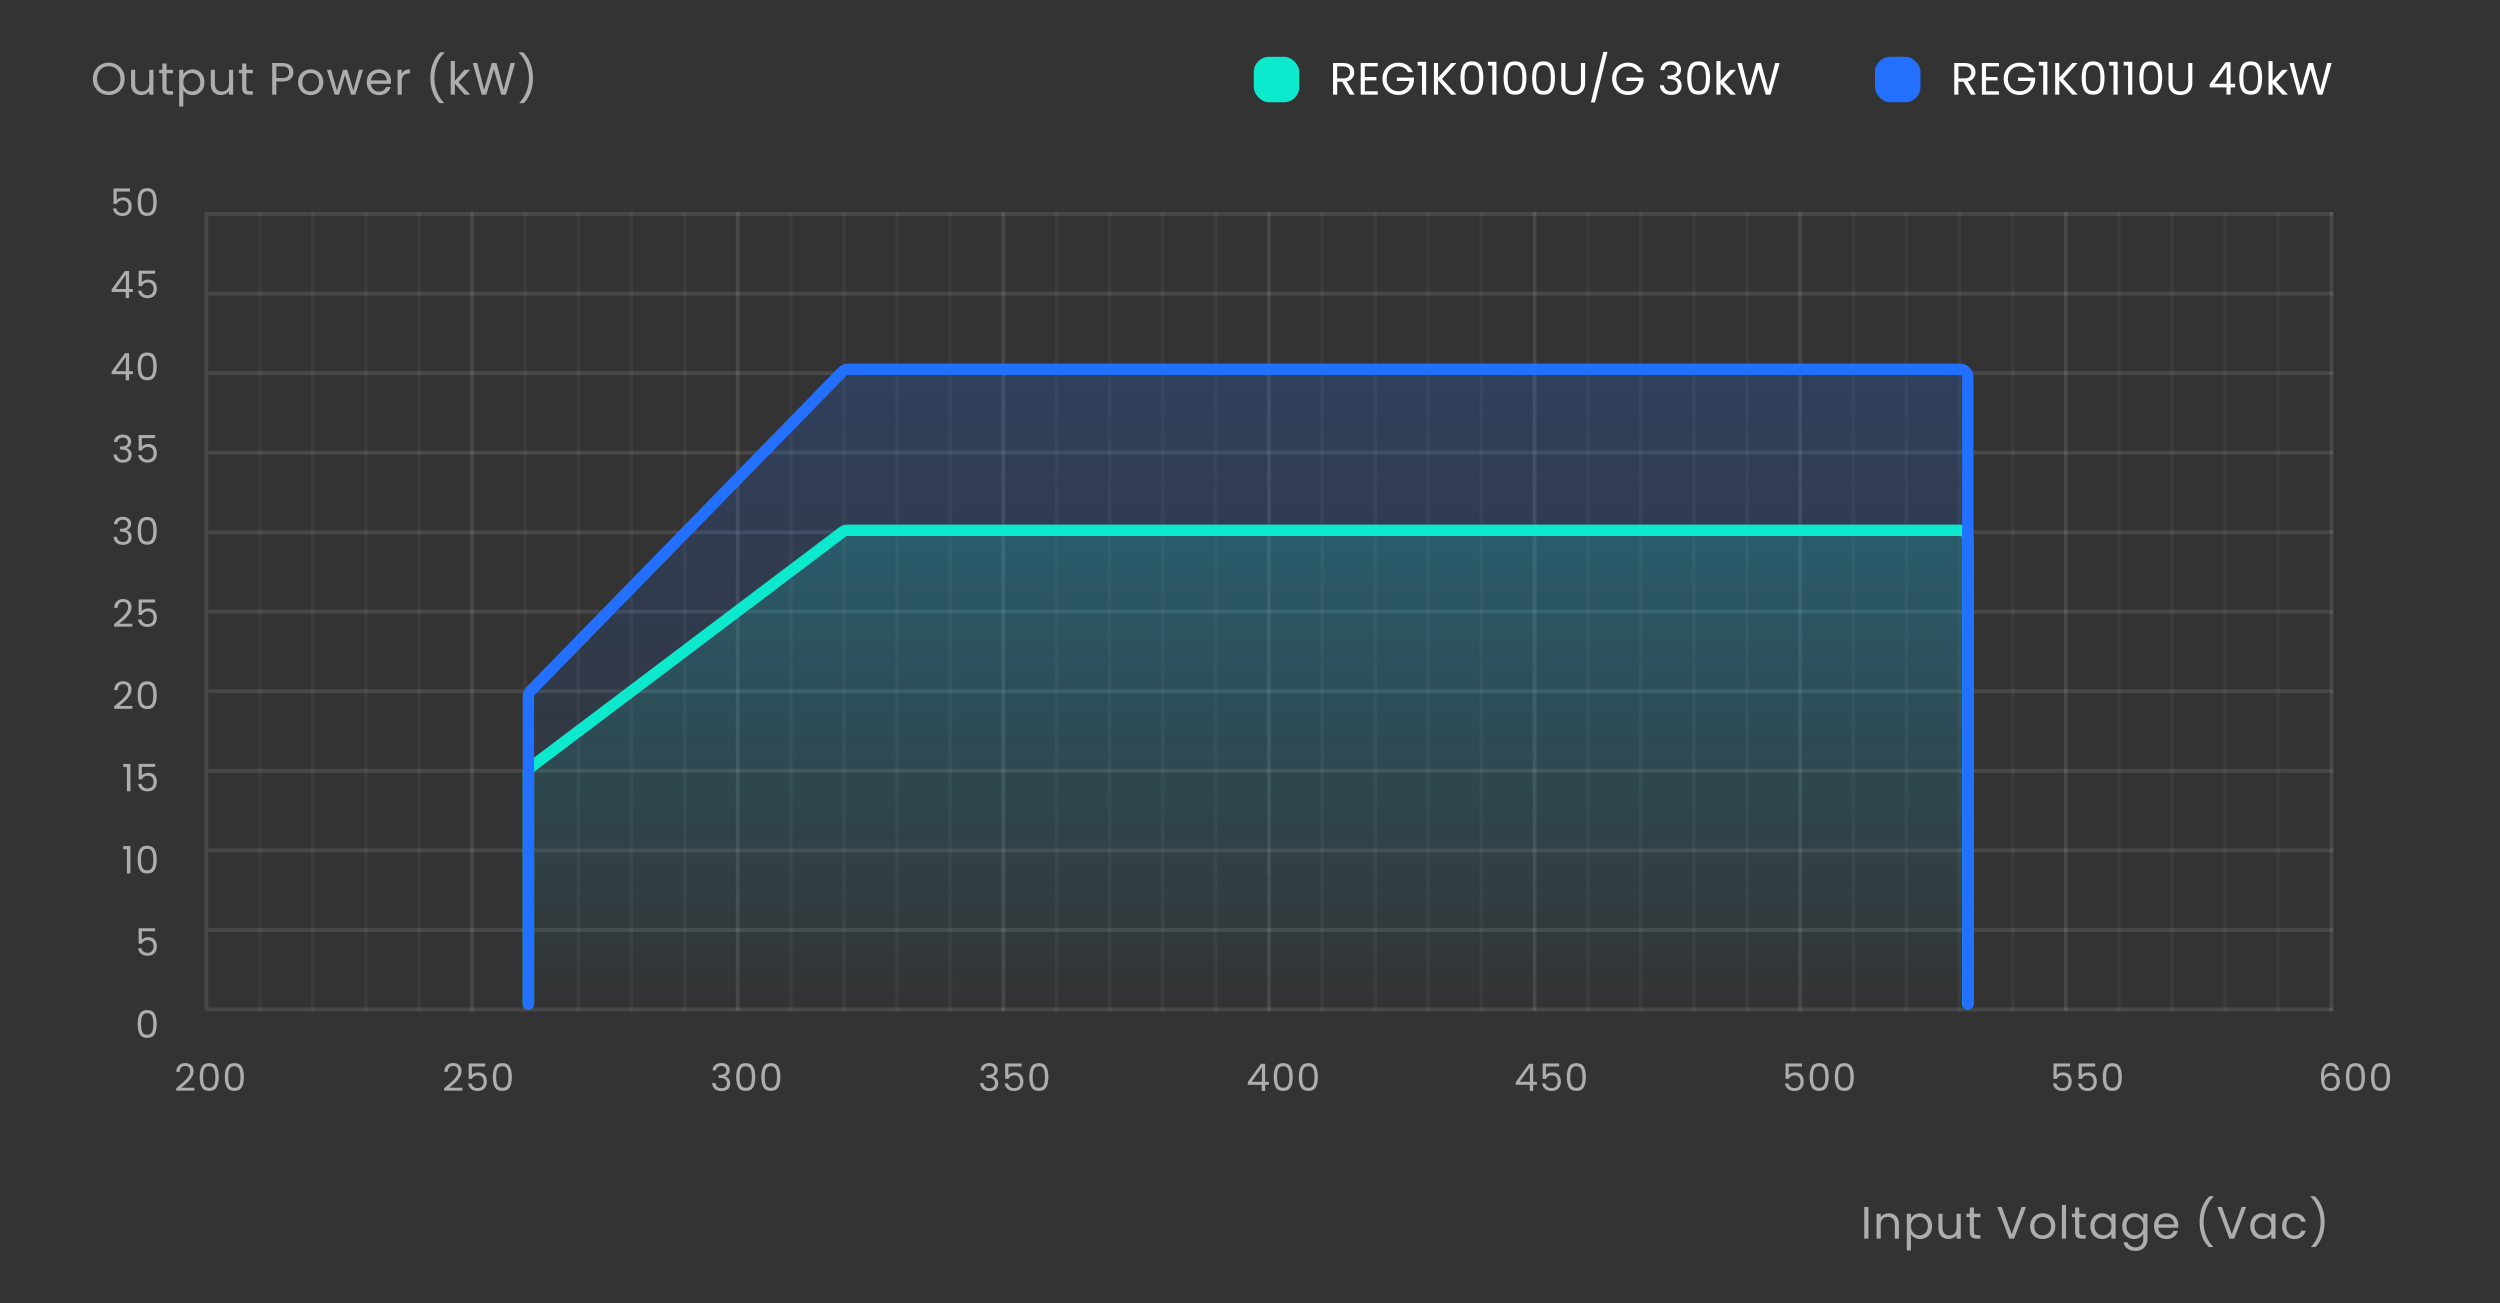 <svg width="660" height="344" viewBox="0 0 660 344" fill="none" xmlns="http://www.w3.org/2000/svg">
<rect x="0" y="0" width="660" height="344" fill="#333333" stroke="none"/>
<path d="M493.257 318.636V327H492.165V318.636H493.257ZM498.622 320.304C499.422 320.304 500.07 320.548 500.566 321.036C501.062 321.516 501.31 322.212 501.31 323.124V327H500.23V323.28C500.23 322.624 500.066 322.124 499.738 321.78C499.41 321.428 498.962 321.252 498.394 321.252C497.818 321.252 497.358 321.432 497.014 321.792C496.678 322.152 496.51 322.676 496.51 323.364V327H495.418V320.424H496.51V321.36C496.726 321.024 497.018 320.764 497.386 320.58C497.762 320.396 498.174 320.304 498.622 320.304ZM504.486 321.636C504.702 321.26 505.022 320.948 505.446 320.7C505.878 320.444 506.378 320.316 506.946 320.316C507.53 320.316 508.058 320.456 508.53 320.736C509.01 321.016 509.386 321.412 509.658 321.924C509.93 322.428 510.066 323.016 510.066 323.688C510.066 324.352 509.93 324.944 509.658 325.464C509.386 325.984 509.01 326.388 508.53 326.676C508.058 326.964 507.53 327.108 506.946 327.108C506.386 327.108 505.89 326.984 505.458 326.736C505.034 326.48 504.71 326.164 504.486 325.788V330.12H503.394V320.424H504.486V321.636ZM508.95 323.688C508.95 323.192 508.85 322.76 508.65 322.392C508.45 322.024 508.178 321.744 507.834 321.552C507.498 321.36 507.126 321.264 506.718 321.264C506.318 321.264 505.946 321.364 505.602 321.564C505.266 321.756 504.994 322.04 504.786 322.416C504.586 322.784 504.486 323.212 504.486 323.7C504.486 324.196 504.586 324.632 504.786 325.008C504.994 325.376 505.266 325.66 505.602 325.86C505.946 326.052 506.318 326.148 506.718 326.148C507.126 326.148 507.498 326.052 507.834 325.86C508.178 325.66 508.45 325.376 508.65 325.008C508.85 324.632 508.95 324.192 508.95 323.688ZM517.635 320.424V327H516.543V326.028C516.335 326.364 516.043 326.628 515.667 326.82C515.299 327.004 514.891 327.096 514.443 327.096C513.931 327.096 513.471 326.992 513.063 326.784C512.655 326.568 512.331 326.248 512.091 325.824C511.859 325.4 511.743 324.884 511.743 324.276V320.424H512.823V324.132C512.823 324.78 512.987 325.28 513.315 325.632C513.643 325.976 514.091 326.148 514.659 326.148C515.243 326.148 515.703 325.968 516.039 325.608C516.375 325.248 516.543 324.724 516.543 324.036V320.424H517.635ZM521.111 321.324V325.2C521.111 325.52 521.179 325.748 521.315 325.884C521.451 326.012 521.687 326.076 522.023 326.076H522.827V327H521.843C521.235 327 520.779 326.86 520.475 326.58C520.171 326.3 520.019 325.84 520.019 325.2V321.324H519.167V320.424H520.019V318.768H521.111V320.424H522.827V321.324H521.111ZM534.861 318.636L531.705 327H530.445L527.289 318.636H528.453L531.081 325.848L533.709 318.636H534.861ZM539.226 327.108C538.61 327.108 538.05 326.968 537.546 326.688C537.05 326.408 536.658 326.012 536.37 325.5C536.09 324.98 535.95 324.38 535.95 323.7C535.95 323.028 536.094 322.436 536.382 321.924C536.678 321.404 537.078 321.008 537.582 320.736C538.086 320.456 538.65 320.316 539.274 320.316C539.898 320.316 540.462 320.456 540.966 320.736C541.47 321.008 541.866 321.4 542.154 321.912C542.45 322.424 542.598 323.02 542.598 323.7C542.598 324.38 542.446 324.98 542.142 325.5C541.846 326.012 541.442 326.408 540.93 326.688C540.418 326.968 539.85 327.108 539.226 327.108ZM539.226 326.148C539.618 326.148 539.986 326.056 540.33 325.872C540.674 325.688 540.95 325.412 541.158 325.044C541.374 324.676 541.482 324.228 541.482 323.7C541.482 323.172 541.378 322.724 541.17 322.356C540.962 321.988 540.69 321.716 540.354 321.54C540.018 321.356 539.654 321.264 539.262 321.264C538.862 321.264 538.494 321.356 538.158 321.54C537.83 321.716 537.566 321.988 537.366 322.356C537.166 322.724 537.066 323.172 537.066 323.7C537.066 324.236 537.162 324.688 537.354 325.056C537.554 325.424 537.818 325.7 538.146 325.884C538.474 326.06 538.834 326.148 539.226 326.148ZM545.426 318.12V327H544.334V318.12H545.426ZM548.919 321.324V325.2C548.919 325.52 548.987 325.748 549.123 325.884C549.259 326.012 549.495 326.076 549.831 326.076H550.635V327H549.651C549.043 327 548.587 326.86 548.283 326.58C547.979 326.3 547.827 325.84 547.827 325.2V321.324H546.975V320.424H547.827V318.768H548.919V320.424H550.635V321.324H548.919ZM551.85 323.688C551.85 323.016 551.986 322.428 552.258 321.924C552.53 321.412 552.902 321.016 553.374 320.736C553.854 320.456 554.386 320.316 554.97 320.316C555.546 320.316 556.046 320.44 556.47 320.688C556.894 320.936 557.21 321.248 557.418 321.624V320.424H558.522V327H557.418V325.776C557.202 326.16 556.878 326.48 556.446 326.736C556.022 326.984 555.526 327.108 554.958 327.108C554.374 327.108 553.846 326.964 553.374 326.676C552.902 326.388 552.53 325.984 552.258 325.464C551.986 324.944 551.85 324.352 551.85 323.688ZM557.418 323.7C557.418 323.204 557.318 322.772 557.118 322.404C556.918 322.036 556.646 321.756 556.302 321.564C555.966 321.364 555.594 321.264 555.186 321.264C554.778 321.264 554.406 321.36 554.07 321.552C553.734 321.744 553.466 322.024 553.266 322.392C553.066 322.76 552.966 323.192 552.966 323.688C552.966 324.192 553.066 324.632 553.266 325.008C553.466 325.376 553.734 325.66 554.07 325.86C554.406 326.052 554.778 326.148 555.186 326.148C555.594 326.148 555.966 326.052 556.302 325.86C556.646 325.66 556.918 325.376 557.118 325.008C557.318 324.632 557.418 324.196 557.418 323.7ZM563.38 320.316C563.948 320.316 564.444 320.44 564.868 320.688C565.3 320.936 565.62 321.248 565.828 321.624V320.424H566.932V327.144C566.932 327.744 566.804 328.276 566.548 328.74C566.292 329.212 565.924 329.58 565.444 329.844C564.972 330.108 564.42 330.24 563.788 330.24C562.924 330.24 562.204 330.036 561.628 329.628C561.052 329.22 560.712 328.664 560.608 327.96H561.688C561.808 328.36 562.056 328.68 562.432 328.92C562.808 329.168 563.26 329.292 563.788 329.292C564.388 329.292 564.876 329.104 565.252 328.728C565.636 328.352 565.828 327.824 565.828 327.144V325.764C565.612 326.148 565.292 326.468 564.868 326.724C564.444 326.98 563.948 327.108 563.38 327.108C562.796 327.108 562.264 326.964 561.784 326.676C561.312 326.388 560.94 325.984 560.668 325.464C560.396 324.944 560.26 324.352 560.26 323.688C560.26 323.016 560.396 322.428 560.668 321.924C560.94 321.412 561.312 321.016 561.784 320.736C562.264 320.456 562.796 320.316 563.38 320.316ZM565.828 323.7C565.828 323.204 565.728 322.772 565.528 322.404C565.328 322.036 565.056 321.756 564.712 321.564C564.376 321.364 564.004 321.264 563.596 321.264C563.188 321.264 562.816 321.36 562.48 321.552C562.144 321.744 561.876 322.024 561.676 322.392C561.476 322.76 561.376 323.192 561.376 323.688C561.376 324.192 561.476 324.632 561.676 325.008C561.876 325.376 562.144 325.66 562.48 325.86C562.816 326.052 563.188 326.148 563.596 326.148C564.004 326.148 564.376 326.052 564.712 325.86C565.056 325.66 565.328 325.376 565.528 325.008C565.728 324.632 565.828 324.196 565.828 323.7ZM575.077 323.46C575.077 323.668 575.065 323.888 575.041 324.12H569.785C569.825 324.768 570.045 325.276 570.445 325.644C570.853 326.004 571.345 326.184 571.921 326.184C572.393 326.184 572.785 326.076 573.097 325.86C573.417 325.636 573.641 325.34 573.769 324.972H574.945C574.769 325.604 574.417 326.12 573.889 326.52C573.361 326.912 572.705 327.108 571.921 327.108C571.297 327.108 570.737 326.968 570.241 326.688C569.753 326.408 569.369 326.012 569.089 325.5C568.809 324.98 568.669 324.38 568.669 323.7C568.669 323.02 568.805 322.424 569.077 321.912C569.349 321.4 569.729 321.008 570.217 320.736C570.713 320.456 571.281 320.316 571.921 320.316C572.545 320.316 573.097 320.452 573.577 320.724C574.057 320.996 574.425 321.372 574.681 321.852C574.945 322.324 575.077 322.86 575.077 323.46ZM573.949 323.232C573.949 322.816 573.857 322.46 573.673 322.164C573.489 321.86 573.237 321.632 572.917 321.48C572.605 321.32 572.257 321.24 571.873 321.24C571.321 321.24 570.849 321.416 570.457 321.768C570.073 322.12 569.853 322.608 569.797 323.232H573.949ZM583.126 329.232C582.358 328.48 581.758 327.524 581.326 326.364C580.902 325.204 580.69 323.952 580.69 322.608C580.69 321.232 580.914 319.948 581.362 318.756C581.818 317.556 582.466 316.568 583.306 315.792H584.446V315.9C583.55 316.74 582.874 317.752 582.418 318.936C581.97 320.112 581.746 321.336 581.746 322.608C581.746 323.848 581.958 325.032 582.382 326.16C582.814 327.288 583.442 328.276 584.266 329.124V329.232H583.126ZM592.979 318.636L589.823 327H588.563L585.407 318.636H586.571L589.199 325.848L591.827 318.636H592.979ZM594.068 323.688C594.068 323.016 594.204 322.428 594.476 321.924C594.748 321.412 595.12 321.016 595.592 320.736C596.072 320.456 596.604 320.316 597.188 320.316C597.764 320.316 598.264 320.44 598.688 320.688C599.112 320.936 599.428 321.248 599.636 321.624V320.424H600.74V327H599.636V325.776C599.42 326.16 599.096 326.48 598.664 326.736C598.24 326.984 597.744 327.108 597.176 327.108C596.592 327.108 596.064 326.964 595.592 326.676C595.12 326.388 594.748 325.984 594.476 325.464C594.204 324.944 594.068 324.352 594.068 323.688ZM599.636 323.7C599.636 323.204 599.536 322.772 599.336 322.404C599.136 322.036 598.864 321.756 598.52 321.564C598.184 321.364 597.812 321.264 597.404 321.264C596.996 321.264 596.624 321.36 596.288 321.552C595.952 321.744 595.684 322.024 595.484 322.392C595.284 322.76 595.184 323.192 595.184 323.688C595.184 324.192 595.284 324.632 595.484 325.008C595.684 325.376 595.952 325.66 596.288 325.86C596.624 326.052 596.996 326.148 597.404 326.148C597.812 326.148 598.184 326.052 598.52 325.86C598.864 325.66 599.136 325.376 599.336 325.008C599.536 324.632 599.636 324.196 599.636 323.7ZM602.478 323.7C602.478 323.02 602.614 322.428 602.886 321.924C603.158 321.412 603.534 321.016 604.014 320.736C604.502 320.456 605.058 320.316 605.682 320.316C606.49 320.316 607.154 320.512 607.674 320.904C608.202 321.296 608.55 321.84 608.718 322.536H607.542C607.43 322.136 607.21 321.82 606.882 321.588C606.562 321.356 606.162 321.24 605.682 321.24C605.058 321.24 604.554 321.456 604.17 321.888C603.786 322.312 603.594 322.916 603.594 323.7C603.594 324.492 603.786 325.104 604.17 325.536C604.554 325.968 605.058 326.184 605.682 326.184C606.162 326.184 606.562 326.072 606.882 325.848C607.202 325.624 607.422 325.304 607.542 324.888H608.718C608.542 325.56 608.19 326.1 607.662 326.508C607.134 326.908 606.474 327.108 605.682 327.108C605.058 327.108 604.502 326.968 604.014 326.688C603.534 326.408 603.158 326.012 602.886 325.5C602.614 324.988 602.478 324.388 602.478 323.7ZM610.127 329.232V329.124C610.951 328.276 611.575 327.288 611.999 326.16C612.431 325.032 612.647 323.848 612.647 322.608C612.647 321.336 612.419 320.112 611.963 318.936C611.515 317.752 610.843 316.74 609.947 315.9V315.792H611.087C611.927 316.568 612.571 317.556 613.019 318.756C613.475 319.948 613.703 321.232 613.703 322.608C613.703 323.952 613.487 325.204 613.055 326.364C612.631 327.524 612.035 328.48 611.267 329.232H610.127Z" fill="white" fill-opacity="0.6"/>
<path d="M28.716 25.084C27.94 25.084 27.232 24.904 26.592 24.544C25.952 24.176 25.444 23.668 25.068 23.02C24.7 22.364 24.516 21.628 24.516 20.812C24.516 19.996 24.7 19.264 25.068 18.616C25.444 17.96 25.952 17.452 26.592 17.092C27.232 16.724 27.94 16.54 28.716 16.54C29.5 16.54 30.212 16.724 30.852 17.092C31.492 17.452 31.996 17.956 32.364 18.604C32.732 19.252 32.916 19.988 32.916 20.812C32.916 21.636 32.732 22.372 32.364 23.02C31.996 23.668 31.492 24.176 30.852 24.544C30.212 24.904 29.5 25.084 28.716 25.084ZM28.716 24.136C29.3 24.136 29.824 24 30.288 23.728C30.76 23.456 31.128 23.068 31.392 22.564C31.664 22.06 31.8 21.476 31.8 20.812C31.8 20.14 31.664 19.556 31.392 19.06C31.128 18.556 30.764 18.168 30.3 17.896C29.836 17.624 29.308 17.488 28.716 17.488C28.124 17.488 27.596 17.624 27.132 17.896C26.668 18.168 26.3 18.556 26.028 19.06C25.764 19.556 25.632 20.14 25.632 20.812C25.632 21.476 25.764 22.06 26.028 22.564C26.3 23.068 26.668 23.456 27.132 23.728C27.604 24 28.132 24.136 28.716 24.136ZM40.49 18.424V25H39.398V24.028C39.19 24.364 38.898 24.628 38.522 24.82C38.154 25.004 37.746 25.096 37.298 25.096C36.786 25.096 36.326 24.992 35.918 24.784C35.51 24.568 35.186 24.248 34.946 23.824C34.714 23.4 34.598 22.884 34.598 22.276V18.424H35.678V22.132C35.678 22.78 35.842 23.28 36.17 23.632C36.498 23.976 36.946 24.148 37.514 24.148C38.098 24.148 38.558 23.968 38.894 23.608C39.23 23.248 39.398 22.724 39.398 22.036V18.424H40.49ZM43.965 19.324V23.2C43.965 23.52 44.033 23.748 44.169 23.884C44.305 24.012 44.541 24.076 44.877 24.076H45.681V25H44.697C44.089 25 43.633 24.86 43.329 24.58C43.025 24.3 42.873 23.84 42.873 23.2V19.324H42.021V18.424H42.873V16.768H43.965V18.424H45.681V19.324H43.965ZM48.397 19.636C48.612 19.26 48.932 18.948 49.356 18.7C49.788 18.444 50.288 18.316 50.856 18.316C51.441 18.316 51.968 18.456 52.441 18.736C52.92 19.016 53.297 19.412 53.569 19.924C53.84 20.428 53.977 21.016 53.977 21.688C53.977 22.352 53.84 22.944 53.569 23.464C53.297 23.984 52.92 24.388 52.441 24.676C51.968 24.964 51.441 25.108 50.856 25.108C50.297 25.108 49.8 24.984 49.368 24.736C48.944 24.48 48.62 24.164 48.397 23.788V28.12H47.304V18.424H48.397V19.636ZM52.861 21.688C52.861 21.192 52.761 20.76 52.56 20.392C52.361 20.024 52.089 19.744 51.745 19.552C51.408 19.36 51.036 19.264 50.629 19.264C50.228 19.264 49.856 19.364 49.513 19.564C49.176 19.756 48.904 20.04 48.697 20.416C48.496 20.784 48.397 21.212 48.397 21.7C48.397 22.196 48.496 22.632 48.697 23.008C48.904 23.376 49.176 23.66 49.513 23.86C49.856 24.052 50.228 24.148 50.629 24.148C51.036 24.148 51.408 24.052 51.745 23.86C52.089 23.66 52.361 23.376 52.56 23.008C52.761 22.632 52.861 22.192 52.861 21.688ZM61.546 18.424V25H60.454V24.028C60.246 24.364 59.954 24.628 59.578 24.82C59.21 25.004 58.802 25.096 58.354 25.096C57.842 25.096 57.382 24.992 56.974 24.784C56.566 24.568 56.242 24.248 56.002 23.824C55.77 23.4 55.654 22.884 55.654 22.276V18.424H56.734V22.132C56.734 22.78 56.898 23.28 57.226 23.632C57.554 23.976 58.002 24.148 58.57 24.148C59.154 24.148 59.614 23.968 59.95 23.608C60.286 23.248 60.454 22.724 60.454 22.036V18.424H61.546ZM65.022 19.324V23.2C65.022 23.52 65.09 23.748 65.226 23.884C65.362 24.012 65.598 24.076 65.934 24.076H66.738V25H65.754C65.146 25 64.69 24.86 64.386 24.58C64.082 24.3 63.93 23.84 63.93 23.2V19.324H63.078V18.424H63.93V16.768H65.022V18.424H66.738V19.324H65.022ZM77.452 19.084C77.452 19.78 77.212 20.36 76.732 20.824C76.26 21.28 75.536 21.508 74.56 21.508H72.952V25H71.86V16.636H74.56C75.504 16.636 76.22 16.864 76.708 17.32C77.204 17.776 77.452 18.364 77.452 19.084ZM74.56 20.608C75.168 20.608 75.616 20.476 75.904 20.212C76.192 19.948 76.336 19.572 76.336 19.084C76.336 18.052 75.744 17.536 74.56 17.536H72.952V20.608H74.56ZM81.977 25.108C81.361 25.108 80.801 24.968 80.297 24.688C79.801 24.408 79.409 24.012 79.121 23.5C78.841 22.98 78.701 22.38 78.701 21.7C78.701 21.028 78.845 20.436 79.133 19.924C79.429 19.404 79.829 19.008 80.333 18.736C80.837 18.456 81.401 18.316 82.025 18.316C82.649 18.316 83.213 18.456 83.717 18.736C84.221 19.008 84.617 19.4 84.905 19.912C85.201 20.424 85.349 21.02 85.349 21.7C85.349 22.38 85.197 22.98 84.893 23.5C84.597 24.012 84.193 24.408 83.681 24.688C83.169 24.968 82.601 25.108 81.977 25.108ZM81.977 24.148C82.369 24.148 82.737 24.056 83.081 23.872C83.425 23.688 83.701 23.412 83.909 23.044C84.125 22.676 84.233 22.228 84.233 21.7C84.233 21.172 84.129 20.724 83.921 20.356C83.713 19.988 83.441 19.716 83.105 19.54C82.769 19.356 82.405 19.264 82.013 19.264C81.613 19.264 81.245 19.356 80.909 19.54C80.581 19.716 80.317 19.988 80.117 20.356C79.917 20.724 79.817 21.172 79.817 21.7C79.817 22.236 79.913 22.688 80.105 23.056C80.305 23.424 80.569 23.7 80.897 23.884C81.225 24.06 81.585 24.148 81.977 24.148ZM95.845 18.424L93.793 25H92.665L91.081 19.78L89.497 25H88.369L86.305 18.424H87.421L88.933 23.944L90.565 18.424H91.681L93.277 23.956L94.765 18.424H95.845ZM103.229 21.46C103.229 21.668 103.217 21.888 103.193 22.12H97.937C97.977 22.768 98.197 23.276 98.597 23.644C99.005 24.004 99.497 24.184 100.073 24.184C100.545 24.184 100.937 24.076 101.249 23.86C101.569 23.636 101.793 23.34 101.921 22.972H103.097C102.921 23.604 102.569 24.12 102.041 24.52C101.513 24.912 100.857 25.108 100.073 25.108C99.449 25.108 98.889 24.968 98.393 24.688C97.905 24.408 97.521 24.012 97.241 23.5C96.961 22.98 96.821 22.38 96.821 21.7C96.821 21.02 96.957 20.424 97.229 19.912C97.501 19.4 97.881 19.008 98.369 18.736C98.865 18.456 99.433 18.316 100.073 18.316C100.697 18.316 101.249 18.452 101.729 18.724C102.209 18.996 102.577 19.372 102.833 19.852C103.097 20.324 103.229 20.86 103.229 21.46ZM102.101 21.232C102.101 20.816 102.009 20.46 101.825 20.164C101.641 19.86 101.389 19.632 101.069 19.48C100.757 19.32 100.409 19.24 100.025 19.24C99.473 19.24 99.001 19.416 98.609 19.768C98.225 20.12 98.005 20.608 97.949 21.232H102.101ZM106.062 19.492C106.254 19.116 106.526 18.824 106.878 18.616C107.238 18.408 107.674 18.304 108.186 18.304V19.432H107.898C106.674 19.432 106.062 20.096 106.062 21.424V25H104.97V18.424H106.062V19.492ZM116.054 27.232C115.286 26.48 114.686 25.524 114.254 24.364C113.83 23.204 113.618 21.952 113.618 20.608C113.618 19.232 113.842 17.948 114.29 16.756C114.746 15.556 115.394 14.568 116.234 13.792H117.374V13.9C116.478 14.74 115.802 15.752 115.346 16.936C114.898 18.112 114.674 19.336 114.674 20.608C114.674 21.848 114.886 23.032 115.31 24.16C115.742 25.288 116.37 26.276 117.194 27.124V27.232H116.054ZM122.667 25L120.087 22.096V25H118.995V16.12H120.087V21.34L122.619 18.424H124.143L121.047 21.7L124.155 25H122.667ZM135.983 16.636L133.559 25H132.335L130.391 18.268L128.375 25L127.163 25.012L124.823 16.636H125.987L127.811 23.728L129.827 16.636H131.051L132.971 23.704L134.807 16.636H135.983ZM137.13 27.232V27.124C137.954 26.276 138.578 25.288 139.002 24.16C139.434 23.032 139.65 21.848 139.65 20.608C139.65 19.336 139.422 18.112 138.966 16.936C138.518 15.752 137.846 14.74 136.95 13.9V13.792H138.09C138.93 14.568 139.574 15.556 140.022 16.756C140.478 17.948 140.706 19.232 140.706 20.608C140.706 21.952 140.49 23.204 140.058 24.364C139.634 25.524 139.038 26.48 138.27 27.232H137.13Z" fill="white" fill-opacity="0.6"/>
<rect x="331" y="15" width="12" height="12" rx="4" fill="#0DE9CD"/>
<path d="M356.328 25L354.336 21.58H353.016V25H351.924V16.636H354.624C355.256 16.636 355.788 16.744 356.22 16.96C356.66 17.176 356.988 17.468 357.204 17.836C357.42 18.204 357.528 18.624 357.528 19.096C357.528 19.672 357.36 20.18 357.024 20.62C356.696 21.06 356.2 21.352 355.536 21.496L357.636 25H356.328ZM353.016 20.704H354.624C355.216 20.704 355.66 20.56 355.956 20.272C356.252 19.976 356.4 19.584 356.4 19.096C356.4 18.6 356.252 18.216 355.956 17.944C355.668 17.672 355.224 17.536 354.624 17.536H353.016V20.704ZM360.317 17.524V20.32H363.365V21.22H360.317V24.1H363.725V25H359.225V16.624H363.725V17.524H360.317ZM371.713 19.06C371.481 18.572 371.145 18.196 370.705 17.932C370.265 17.66 369.753 17.524 369.169 17.524C368.585 17.524 368.057 17.66 367.585 17.932C367.121 18.196 366.753 18.58 366.481 19.084C366.217 19.58 366.085 20.156 366.085 20.812C366.085 21.468 366.217 22.044 366.481 22.54C366.753 23.036 367.121 23.42 367.585 23.692C368.057 23.956 368.585 24.088 369.169 24.088C369.985 24.088 370.657 23.844 371.185 23.356C371.713 22.868 372.021 22.208 372.109 21.376H368.773V20.488H373.273V21.328C373.209 22.016 372.993 22.648 372.625 23.224C372.257 23.792 371.773 24.244 371.173 24.58C370.573 24.908 369.905 25.072 369.169 25.072C368.393 25.072 367.685 24.892 367.045 24.532C366.405 24.164 365.897 23.656 365.521 23.008C365.153 22.36 364.969 21.628 364.969 20.812C364.969 19.996 365.153 19.264 365.521 18.616C365.897 17.96 366.405 17.452 367.045 17.092C367.685 16.724 368.393 16.54 369.169 16.54C370.057 16.54 370.841 16.76 371.521 17.2C372.209 17.64 372.709 18.26 373.021 19.06H371.713ZM374.249 17.32V16.324H376.505V25H375.401V17.32H374.249ZM383.097 25L379.653 21.184V25H378.561V16.636H379.653V20.512L383.109 16.636H384.489L380.697 20.824L384.525 25H383.097ZM385.564 20.572C385.564 19.196 385.788 18.124 386.236 17.356C386.684 16.58 387.468 16.192 388.588 16.192C389.7 16.192 390.48 16.58 390.928 17.356C391.376 18.124 391.6 19.196 391.6 20.572C391.6 21.972 391.376 23.06 390.928 23.836C390.48 24.612 389.7 25 388.588 25C387.468 25 386.684 24.612 386.236 23.836C385.788 23.06 385.564 21.972 385.564 20.572ZM390.52 20.572C390.52 19.876 390.472 19.288 390.376 18.808C390.288 18.32 390.1 17.928 389.812 17.632C389.532 17.336 389.124 17.188 388.588 17.188C388.044 17.188 387.628 17.336 387.34 17.632C387.06 17.928 386.872 18.32 386.776 18.808C386.688 19.288 386.644 19.876 386.644 20.572C386.644 21.292 386.688 21.896 386.776 22.384C386.872 22.872 387.06 23.264 387.34 23.56C387.628 23.856 388.044 24.004 388.588 24.004C389.124 24.004 389.532 23.856 389.812 23.56C390.1 23.264 390.288 22.872 390.376 22.384C390.472 21.896 390.52 21.292 390.52 20.572ZM392.811 17.32V16.324H395.067V25H393.963V17.32H392.811ZM396.943 20.572C396.943 19.196 397.167 18.124 397.615 17.356C398.063 16.58 398.847 16.192 399.967 16.192C401.079 16.192 401.859 16.58 402.307 17.356C402.755 18.124 402.979 19.196 402.979 20.572C402.979 21.972 402.755 23.06 402.307 23.836C401.859 24.612 401.079 25 399.967 25C398.847 25 398.063 24.612 397.615 23.836C397.167 23.06 396.943 21.972 396.943 20.572ZM401.899 20.572C401.899 19.876 401.851 19.288 401.755 18.808C401.667 18.32 401.479 17.928 401.191 17.632C400.911 17.336 400.503 17.188 399.967 17.188C399.423 17.188 399.007 17.336 398.719 17.632C398.439 17.928 398.251 18.32 398.155 18.808C398.067 19.288 398.023 19.876 398.023 20.572C398.023 21.292 398.067 21.896 398.155 22.384C398.251 22.872 398.439 23.264 398.719 23.56C399.007 23.856 399.423 24.004 399.967 24.004C400.503 24.004 400.911 23.856 401.191 23.56C401.479 23.264 401.667 22.872 401.755 22.384C401.851 21.896 401.899 21.292 401.899 20.572ZM404.478 20.572C404.478 19.196 404.702 18.124 405.15 17.356C405.598 16.58 406.382 16.192 407.502 16.192C408.614 16.192 409.394 16.58 409.842 17.356C410.29 18.124 410.514 19.196 410.514 20.572C410.514 21.972 410.29 23.06 409.842 23.836C409.394 24.612 408.614 25 407.502 25C406.382 25 405.598 24.612 405.15 23.836C404.702 23.06 404.478 21.972 404.478 20.572ZM409.434 20.572C409.434 19.876 409.386 19.288 409.29 18.808C409.202 18.32 409.014 17.928 408.726 17.632C408.446 17.336 408.038 17.188 407.502 17.188C406.958 17.188 406.542 17.336 406.254 17.632C405.974 17.928 405.786 18.32 405.69 18.808C405.602 19.288 405.558 19.876 405.558 20.572C405.558 21.292 405.602 21.896 405.69 22.384C405.786 22.872 405.974 23.264 406.254 23.56C406.542 23.856 406.958 24.004 407.502 24.004C408.038 24.004 408.446 23.856 408.726 23.56C409.014 23.264 409.202 22.872 409.29 22.384C409.386 21.896 409.434 21.292 409.434 20.572ZM413.262 16.636V21.928C413.262 22.672 413.442 23.224 413.802 23.584C414.17 23.944 414.678 24.124 415.326 24.124C415.966 24.124 416.466 23.944 416.826 23.584C417.194 23.224 417.378 22.672 417.378 21.928V16.636H418.47V21.916C418.47 22.612 418.33 23.2 418.05 23.68C417.77 24.152 417.39 24.504 416.91 24.736C416.438 24.968 415.906 25.084 415.314 25.084C414.722 25.084 414.186 24.968 413.706 24.736C413.234 24.504 412.858 24.152 412.578 23.68C412.306 23.2 412.17 22.612 412.17 21.916V16.636H413.262ZM424.371 13.696L421.083 27.04H420.003L423.279 13.696H424.371ZM432.334 19.06C432.102 18.572 431.766 18.196 431.326 17.932C430.886 17.66 430.374 17.524 429.79 17.524C429.206 17.524 428.678 17.66 428.206 17.932C427.742 18.196 427.374 18.58 427.102 19.084C426.838 19.58 426.706 20.156 426.706 20.812C426.706 21.468 426.838 22.044 427.102 22.54C427.374 23.036 427.742 23.42 428.206 23.692C428.678 23.956 429.206 24.088 429.79 24.088C430.606 24.088 431.278 23.844 431.806 23.356C432.334 22.868 432.642 22.208 432.73 21.376H429.394V20.488H433.894V21.328C433.83 22.016 433.614 22.648 433.246 23.224C432.878 23.792 432.394 24.244 431.794 24.58C431.194 24.908 430.526 25.072 429.79 25.072C429.014 25.072 428.306 24.892 427.666 24.532C427.026 24.164 426.518 23.656 426.142 23.008C425.774 22.36 425.59 21.628 425.59 20.812C425.59 19.996 425.774 19.264 426.142 18.616C426.518 17.96 427.026 17.452 427.666 17.092C428.306 16.724 429.014 16.54 429.79 16.54C430.678 16.54 431.462 16.76 432.142 17.2C432.83 17.64 433.33 18.26 433.642 19.06H432.334ZM438.333 18.508C438.389 17.772 438.673 17.196 439.185 16.78C439.697 16.364 440.361 16.156 441.177 16.156C441.721 16.156 442.189 16.256 442.581 16.456C442.981 16.648 443.281 16.912 443.481 17.248C443.689 17.584 443.793 17.964 443.793 18.388C443.793 18.884 443.649 19.312 443.361 19.672C443.081 20.032 442.713 20.264 442.257 20.368V20.428C442.777 20.556 443.189 20.808 443.493 21.184C443.797 21.56 443.949 22.052 443.949 22.66C443.949 23.116 443.845 23.528 443.637 23.896C443.429 24.256 443.117 24.54 442.701 24.748C442.285 24.956 441.785 25.06 441.201 25.06C440.353 25.06 439.657 24.84 439.113 24.4C438.569 23.952 438.265 23.32 438.201 22.504H439.257C439.313 22.984 439.509 23.376 439.845 23.68C440.181 23.984 440.629 24.136 441.189 24.136C441.749 24.136 442.173 23.992 442.461 23.704C442.757 23.408 442.905 23.028 442.905 22.564C442.905 21.964 442.705 21.532 442.305 21.268C441.905 21.004 441.301 20.872 440.493 20.872H440.217V19.96H440.505C441.241 19.952 441.797 19.832 442.173 19.6C442.549 19.36 442.737 18.992 442.737 18.496C442.737 18.072 442.597 17.732 442.317 17.476C442.045 17.22 441.653 17.092 441.141 17.092C440.645 17.092 440.245 17.22 439.941 17.476C439.637 17.732 439.457 18.076 439.401 18.508H438.333ZM445.424 20.572C445.424 19.196 445.648 18.124 446.096 17.356C446.544 16.58 447.328 16.192 448.448 16.192C449.56 16.192 450.34 16.58 450.788 17.356C451.236 18.124 451.46 19.196 451.46 20.572C451.46 21.972 451.236 23.06 450.788 23.836C450.34 24.612 449.56 25 448.448 25C447.328 25 446.544 24.612 446.096 23.836C445.648 23.06 445.424 21.972 445.424 20.572ZM450.38 20.572C450.38 19.876 450.332 19.288 450.236 18.808C450.148 18.32 449.96 17.928 449.672 17.632C449.392 17.336 448.984 17.188 448.448 17.188C447.904 17.188 447.488 17.336 447.2 17.632C446.92 17.928 446.732 18.32 446.636 18.808C446.548 19.288 446.504 19.876 446.504 20.572C446.504 21.292 446.548 21.896 446.636 22.384C446.732 22.872 446.92 23.264 447.2 23.56C447.488 23.856 447.904 24.004 448.448 24.004C448.984 24.004 449.392 23.856 449.672 23.56C449.96 23.264 450.148 22.872 450.236 22.384C450.332 21.896 450.38 21.292 450.38 20.572ZM456.811 25L454.231 22.096V25H453.139V16.12H454.231V21.34L456.763 18.424H458.287L455.191 21.7L458.299 25H456.811ZM469.827 16.636L467.403 25H466.179L464.235 18.268L462.219 25L461.007 25.012L458.667 16.636H459.831L461.655 23.728L463.671 16.636H464.895L466.815 23.704L468.651 16.636H469.827Z" fill="white"/>
<rect x="495" y="15" width="12" height="12" rx="4" fill="#2370FF"/>
<path d="M520.328 25L518.336 21.58H517.016V25H515.924V16.636H518.624C519.256 16.636 519.788 16.744 520.22 16.96C520.66 17.176 520.988 17.468 521.204 17.836C521.42 18.204 521.528 18.624 521.528 19.096C521.528 19.672 521.36 20.18 521.024 20.62C520.696 21.06 520.2 21.352 519.536 21.496L521.636 25H520.328ZM517.016 20.704H518.624C519.216 20.704 519.66 20.56 519.956 20.272C520.252 19.976 520.4 19.584 520.4 19.096C520.4 18.6 520.252 18.216 519.956 17.944C519.668 17.672 519.224 17.536 518.624 17.536H517.016V20.704ZM524.317 17.524V20.32H527.365V21.22H524.317V24.1H527.725V25H523.225V16.624H527.725V17.524H524.317ZM535.713 19.06C535.481 18.572 535.145 18.196 534.705 17.932C534.265 17.66 533.753 17.524 533.169 17.524C532.585 17.524 532.057 17.66 531.585 17.932C531.121 18.196 530.753 18.58 530.481 19.084C530.217 19.58 530.085 20.156 530.085 20.812C530.085 21.468 530.217 22.044 530.481 22.54C530.753 23.036 531.121 23.42 531.585 23.692C532.057 23.956 532.585 24.088 533.169 24.088C533.985 24.088 534.657 23.844 535.185 23.356C535.713 22.868 536.021 22.208 536.109 21.376H532.773V20.488H537.273V21.328C537.209 22.016 536.993 22.648 536.625 23.224C536.257 23.792 535.773 24.244 535.173 24.58C534.573 24.908 533.905 25.072 533.169 25.072C532.393 25.072 531.685 24.892 531.045 24.532C530.405 24.164 529.897 23.656 529.521 23.008C529.153 22.36 528.969 21.628 528.969 20.812C528.969 19.996 529.153 19.264 529.521 18.616C529.897 17.96 530.405 17.452 531.045 17.092C531.685 16.724 532.393 16.54 533.169 16.54C534.057 16.54 534.841 16.76 535.521 17.2C536.209 17.64 536.709 18.26 537.021 19.06H535.713ZM538.249 17.32V16.324H540.505V25H539.401V17.32H538.249ZM547.097 25L543.653 21.184V25H542.561V16.636H543.653V20.512L547.109 16.636H548.489L544.697 20.824L548.525 25H547.097ZM549.564 20.572C549.564 19.196 549.788 18.124 550.236 17.356C550.684 16.58 551.468 16.192 552.588 16.192C553.7 16.192 554.48 16.58 554.928 17.356C555.376 18.124 555.6 19.196 555.6 20.572C555.6 21.972 555.376 23.06 554.928 23.836C554.48 24.612 553.7 25 552.588 25C551.468 25 550.684 24.612 550.236 23.836C549.788 23.06 549.564 21.972 549.564 20.572ZM554.52 20.572C554.52 19.876 554.472 19.288 554.376 18.808C554.288 18.32 554.1 17.928 553.812 17.632C553.532 17.336 553.124 17.188 552.588 17.188C552.044 17.188 551.628 17.336 551.34 17.632C551.06 17.928 550.872 18.32 550.776 18.808C550.688 19.288 550.644 19.876 550.644 20.572C550.644 21.292 550.688 21.896 550.776 22.384C550.872 22.872 551.06 23.264 551.34 23.56C551.628 23.856 552.044 24.004 552.588 24.004C553.124 24.004 553.532 23.856 553.812 23.56C554.1 23.264 554.288 22.872 554.376 22.384C554.472 21.896 554.52 21.292 554.52 20.572ZM556.811 17.32V16.324H559.067V25H557.963V17.32H556.811ZM560.655 17.32V16.324H562.911V25H561.807V17.32H560.655ZM564.787 20.572C564.787 19.196 565.011 18.124 565.459 17.356C565.907 16.58 566.691 16.192 567.811 16.192C568.923 16.192 569.703 16.58 570.151 17.356C570.599 18.124 570.823 19.196 570.823 20.572C570.823 21.972 570.599 23.06 570.151 23.836C569.703 24.612 568.923 25 567.811 25C566.691 25 565.907 24.612 565.459 23.836C565.011 23.06 564.787 21.972 564.787 20.572ZM569.743 20.572C569.743 19.876 569.695 19.288 569.599 18.808C569.511 18.32 569.323 17.928 569.035 17.632C568.755 17.336 568.347 17.188 567.811 17.188C567.267 17.188 566.851 17.336 566.563 17.632C566.283 17.928 566.095 18.32 565.999 18.808C565.911 19.288 565.867 19.876 565.867 20.572C565.867 21.292 565.911 21.896 565.999 22.384C566.095 22.872 566.283 23.264 566.563 23.56C566.851 23.856 567.267 24.004 567.811 24.004C568.347 24.004 568.755 23.856 569.035 23.56C569.323 23.264 569.511 22.872 569.599 22.384C569.695 21.896 569.743 21.292 569.743 20.572ZM573.57 16.636V21.928C573.57 22.672 573.75 23.224 574.11 23.584C574.478 23.944 574.986 24.124 575.634 24.124C576.274 24.124 576.774 23.944 577.134 23.584C577.502 23.224 577.686 22.672 577.686 21.928V16.636H578.778V21.916C578.778 22.612 578.638 23.2 578.358 23.68C578.078 24.152 577.698 24.504 577.218 24.736C576.746 24.968 576.214 25.084 575.622 25.084C575.03 25.084 574.494 24.968 574.014 24.736C573.542 24.504 573.166 24.152 572.886 23.68C572.614 23.2 572.478 22.612 572.478 21.916V16.636H573.57ZM583.355 23.068V22.24L587.567 16.408H588.875V22.12H590.075V23.068H588.875V25H587.795V23.068H583.355ZM587.843 17.548L584.615 22.12H587.843V17.548ZM591.166 20.572C591.166 19.196 591.39 18.124 591.838 17.356C592.286 16.58 593.07 16.192 594.19 16.192C595.302 16.192 596.082 16.58 596.53 17.356C596.978 18.124 597.202 19.196 597.202 20.572C597.202 21.972 596.978 23.06 596.53 23.836C596.082 24.612 595.302 25 594.19 25C593.07 25 592.286 24.612 591.838 23.836C591.39 23.06 591.166 21.972 591.166 20.572ZM596.122 20.572C596.122 19.876 596.074 19.288 595.978 18.808C595.89 18.32 595.702 17.928 595.414 17.632C595.134 17.336 594.726 17.188 594.19 17.188C593.646 17.188 593.23 17.336 592.942 17.632C592.662 17.928 592.474 18.32 592.378 18.808C592.29 19.288 592.246 19.876 592.246 20.572C592.246 21.292 592.29 21.896 592.378 22.384C592.474 22.872 592.662 23.264 592.942 23.56C593.23 23.856 593.646 24.004 594.19 24.004C594.726 24.004 595.134 23.856 595.414 23.56C595.702 23.264 595.89 22.872 595.978 22.384C596.074 21.896 596.122 21.292 596.122 20.572ZM602.553 25L599.973 22.096V25H598.881V16.12H599.973V21.34L602.505 18.424H604.029L600.933 21.7L604.041 25H602.553ZM615.569 16.636L613.145 25H611.921L609.977 18.268L607.961 25L606.749 25.012L604.409 16.636H605.573L607.397 23.728L609.413 16.636H610.637L612.557 23.704L614.393 16.636H615.569Z" fill="white"/>
<path d="M46.51 287.27C47.357 286.59 48.02 286.033 48.5 285.6C48.98 285.16 49.383 284.703 49.71 284.23C50.043 283.75 50.21 283.28 50.21 282.82C50.21 282.387 50.103 282.047 49.89 281.8C49.683 281.547 49.347 281.42 48.88 281.42C48.427 281.42 48.073 281.563 47.82 281.85C47.573 282.13 47.44 282.507 47.42 282.98H46.54C46.567 282.233 46.793 281.657 47.22 281.25C47.647 280.843 48.197 280.64 48.87 280.64C49.557 280.64 50.1 280.83 50.5 281.21C50.907 281.59 51.11 282.113 51.11 282.78C51.11 283.333 50.943 283.873 50.61 284.4C50.283 284.92 49.91 285.38 49.49 285.78C49.07 286.173 48.533 286.633 47.88 287.16H51.32V287.92H46.51V287.27ZM52.722 284.31C52.722 283.163 52.909 282.27 53.282 281.63C53.655 280.983 54.309 280.66 55.242 280.66C56.169 280.66 56.819 280.983 57.192 281.63C57.565 282.27 57.752 283.163 57.752 284.31C57.752 285.477 57.565 286.383 57.192 287.03C56.819 287.677 56.169 288 55.242 288C54.309 288 53.655 287.677 53.282 287.03C52.909 286.383 52.722 285.477 52.722 284.31ZM56.852 284.31C56.852 283.73 56.812 283.24 56.732 282.84C56.659 282.433 56.502 282.107 56.262 281.86C56.029 281.613 55.689 281.49 55.242 281.49C54.789 281.49 54.442 281.613 54.202 281.86C53.969 282.107 53.812 282.433 53.732 282.84C53.659 283.24 53.622 283.73 53.622 284.31C53.622 284.91 53.659 285.413 53.732 285.82C53.812 286.227 53.969 286.553 54.202 286.8C54.442 287.047 54.789 287.17 55.242 287.17C55.689 287.17 56.029 287.047 56.262 286.8C56.502 286.553 56.659 286.227 56.732 285.82C56.812 285.413 56.852 284.91 56.852 284.31ZM59.351 284.31C59.351 283.163 59.538 282.27 59.911 281.63C60.285 280.983 60.938 280.66 61.871 280.66C62.798 280.66 63.448 280.983 63.821 281.63C64.195 282.27 64.381 283.163 64.381 284.31C64.381 285.477 64.195 286.383 63.821 287.03C63.448 287.677 62.798 288 61.871 288C60.938 288 60.285 287.677 59.911 287.03C59.538 286.383 59.351 285.477 59.351 284.31ZM63.481 284.31C63.481 283.73 63.441 283.24 63.361 282.84C63.288 282.433 63.131 282.107 62.891 281.86C62.658 281.613 62.318 281.49 61.871 281.49C61.418 281.49 61.071 281.613 60.831 281.86C60.598 282.107 60.441 282.433 60.361 282.84C60.288 283.24 60.251 283.73 60.251 284.31C60.251 284.91 60.288 285.413 60.361 285.82C60.441 286.227 60.598 286.553 60.831 286.8C61.071 287.047 61.418 287.17 61.871 287.17C62.318 287.17 62.658 287.047 62.891 286.8C63.131 286.553 63.288 286.227 63.361 285.82C63.441 285.413 63.481 284.91 63.481 284.31Z" fill="white" fill-opacity="0.6"/>
<path d="M117.26 287.27C118.107 286.59 118.77 286.033 119.25 285.6C119.73 285.16 120.133 284.703 120.46 284.23C120.793 283.75 120.96 283.28 120.96 282.82C120.96 282.387 120.853 282.047 120.64 281.8C120.433 281.547 120.097 281.42 119.63 281.42C119.177 281.42 118.823 281.563 118.57 281.85C118.323 282.13 118.19 282.507 118.17 282.98H117.29C117.317 282.233 117.543 281.657 117.97 281.25C118.397 280.843 118.947 280.64 119.62 280.64C120.307 280.64 120.85 280.83 121.25 281.21C121.657 281.59 121.86 282.113 121.86 282.78C121.86 283.333 121.693 283.873 121.36 284.4C121.033 284.92 120.66 285.38 120.24 285.78C119.82 286.173 119.283 286.633 118.63 287.16H122.07V287.92H117.26V287.27ZM128.082 281.56H124.572V283.84C124.725 283.627 124.952 283.453 125.252 283.32C125.552 283.18 125.875 283.11 126.222 283.11C126.775 283.11 127.225 283.227 127.572 283.46C127.919 283.687 128.165 283.983 128.312 284.35C128.465 284.71 128.542 285.093 128.542 285.5C128.542 285.98 128.452 286.41 128.272 286.79C128.092 287.17 127.815 287.47 127.442 287.69C127.075 287.91 126.619 288.02 126.072 288.02C125.372 288.02 124.805 287.84 124.372 287.48C123.939 287.12 123.675 286.64 123.582 286.04H124.472C124.559 286.42 124.742 286.717 125.022 286.93C125.302 287.143 125.655 287.25 126.082 287.25C126.609 287.25 127.005 287.093 127.272 286.78C127.539 286.46 127.672 286.04 127.672 285.52C127.672 285 127.539 284.6 127.272 284.32C127.005 284.033 126.612 283.89 126.092 283.89C125.739 283.89 125.429 283.977 125.162 284.15C124.902 284.317 124.712 284.547 124.592 284.84H123.732V280.76H128.082V281.56ZM130.101 284.31C130.101 283.163 130.288 282.27 130.661 281.63C131.035 280.983 131.688 280.66 132.621 280.66C133.548 280.66 134.198 280.983 134.571 281.63C134.945 282.27 135.131 283.163 135.131 284.31C135.131 285.477 134.945 286.383 134.571 287.03C134.198 287.677 133.548 288 132.621 288C131.688 288 131.035 287.677 130.661 287.03C130.288 286.383 130.101 285.477 130.101 284.31ZM134.231 284.31C134.231 283.73 134.191 283.24 134.111 282.84C134.038 282.433 133.881 282.107 133.641 281.86C133.408 281.613 133.068 281.49 132.621 281.49C132.168 281.49 131.821 281.613 131.581 281.86C131.348 282.107 131.191 282.433 131.111 282.84C131.038 283.24 131.001 283.73 131.001 284.31C131.001 284.91 131.038 285.413 131.111 285.82C131.191 286.227 131.348 286.553 131.581 286.8C131.821 287.047 132.168 287.17 132.621 287.17C133.068 287.17 133.408 287.047 133.641 286.8C133.881 286.553 134.038 286.227 134.111 285.82C134.191 285.413 134.231 284.91 134.231 284.31Z" fill="white" fill-opacity="0.6"/>
<path d="M188.1 282.59C188.147 281.977 188.383 281.497 188.81 281.15C189.237 280.803 189.79 280.63 190.47 280.63C190.923 280.63 191.313 280.713 191.64 280.88C191.973 281.04 192.223 281.26 192.39 281.54C192.563 281.82 192.65 282.137 192.65 282.49C192.65 282.903 192.53 283.26 192.29 283.56C192.057 283.86 191.75 284.053 191.37 284.14V284.19C191.803 284.297 192.147 284.507 192.4 284.82C192.653 285.133 192.78 285.543 192.78 286.05C192.78 286.43 192.693 286.773 192.52 287.08C192.347 287.38 192.087 287.617 191.74 287.79C191.393 287.963 190.977 288.05 190.49 288.05C189.783 288.05 189.203 287.867 188.75 287.5C188.297 287.127 188.043 286.6 187.99 285.92H188.87C188.917 286.32 189.08 286.647 189.36 286.9C189.64 287.153 190.013 287.28 190.48 287.28C190.947 287.28 191.3 287.16 191.54 286.92C191.787 286.673 191.91 286.357 191.91 285.97C191.91 285.47 191.743 285.11 191.41 284.89C191.077 284.67 190.573 284.56 189.9 284.56H189.67V283.8H189.91C190.523 283.793 190.987 283.693 191.3 283.5C191.613 283.3 191.77 282.993 191.77 282.58C191.77 282.227 191.653 281.943 191.42 281.73C191.193 281.517 190.867 281.41 190.44 281.41C190.027 281.41 189.693 281.517 189.44 281.73C189.187 281.943 189.037 282.23 188.99 282.59H188.1ZM194.359 284.31C194.359 283.163 194.545 282.27 194.919 281.63C195.292 280.983 195.945 280.66 196.879 280.66C197.805 280.66 198.455 280.983 198.829 281.63C199.202 282.27 199.389 283.163 199.389 284.31C199.389 285.477 199.202 286.383 198.829 287.03C198.455 287.677 197.805 288 196.879 288C195.945 288 195.292 287.677 194.919 287.03C194.545 286.383 194.359 285.477 194.359 284.31ZM198.489 284.31C198.489 283.73 198.449 283.24 198.369 282.84C198.295 282.433 198.139 282.107 197.899 281.86C197.665 281.613 197.325 281.49 196.879 281.49C196.425 281.49 196.079 281.613 195.839 281.86C195.605 282.107 195.449 282.433 195.369 282.84C195.295 283.24 195.259 283.73 195.259 284.31C195.259 284.91 195.295 285.413 195.369 285.82C195.449 286.227 195.605 286.553 195.839 286.8C196.079 287.047 196.425 287.17 196.879 287.17C197.325 287.17 197.665 287.047 197.899 286.8C198.139 286.553 198.295 286.227 198.369 285.82C198.449 285.413 198.489 284.91 198.489 284.31ZM200.988 284.31C200.988 283.163 201.175 282.27 201.548 281.63C201.921 280.983 202.575 280.66 203.508 280.66C204.435 280.66 205.085 280.983 205.458 281.63C205.831 282.27 206.018 283.163 206.018 284.31C206.018 285.477 205.831 286.383 205.458 287.03C205.085 287.677 204.435 288 203.508 288C202.575 288 201.921 287.677 201.548 287.03C201.175 286.383 200.988 285.477 200.988 284.31ZM205.118 284.31C205.118 283.73 205.078 283.24 204.998 282.84C204.925 282.433 204.768 282.107 204.528 281.86C204.295 281.613 203.955 281.49 203.508 281.49C203.055 281.49 202.708 281.613 202.468 281.86C202.235 282.107 202.078 282.433 201.998 282.84C201.925 283.24 201.888 283.73 201.888 284.31C201.888 284.91 201.925 285.413 201.998 285.82C202.078 286.227 202.235 286.553 202.468 286.8C202.708 287.047 203.055 287.17 203.508 287.17C203.955 287.17 204.295 287.047 204.528 286.8C204.768 286.553 204.925 286.227 204.998 285.82C205.078 285.413 205.118 284.91 205.118 284.31Z" fill="white" fill-opacity="0.6"/>
<path d="M258.85 282.59C258.897 281.977 259.133 281.497 259.56 281.15C259.987 280.803 260.54 280.63 261.22 280.63C261.673 280.63 262.063 280.713 262.39 280.88C262.723 281.04 262.973 281.26 263.14 281.54C263.313 281.82 263.4 282.137 263.4 282.49C263.4 282.903 263.28 283.26 263.04 283.56C262.807 283.86 262.5 284.053 262.12 284.14V284.19C262.553 284.297 262.897 284.507 263.15 284.82C263.403 285.133 263.53 285.543 263.53 286.05C263.53 286.43 263.443 286.773 263.27 287.08C263.097 287.38 262.837 287.617 262.49 287.79C262.143 287.963 261.727 288.05 261.24 288.05C260.533 288.05 259.953 287.867 259.5 287.5C259.047 287.127 258.793 286.6 258.74 285.92H259.62C259.667 286.32 259.83 286.647 260.11 286.9C260.39 287.153 260.763 287.28 261.23 287.28C261.697 287.28 262.05 287.16 262.29 286.92C262.537 286.673 262.66 286.357 262.66 285.97C262.66 285.47 262.493 285.11 262.16 284.89C261.827 284.67 261.323 284.56 260.65 284.56H260.42V283.8H260.66C261.273 283.793 261.737 283.693 262.05 283.5C262.363 283.3 262.52 282.993 262.52 282.58C262.52 282.227 262.403 281.943 262.17 281.73C261.943 281.517 261.617 281.41 261.19 281.41C260.777 281.41 260.443 281.517 260.19 281.73C259.937 281.943 259.787 282.23 259.74 282.59H258.85ZM269.719 281.56H266.209V283.84C266.362 283.627 266.589 283.453 266.889 283.32C267.189 283.18 267.512 283.11 267.859 283.11C268.412 283.11 268.862 283.227 269.209 283.46C269.555 283.687 269.802 283.983 269.949 284.35C270.102 284.71 270.179 285.093 270.179 285.5C270.179 285.98 270.089 286.41 269.909 286.79C269.729 287.17 269.452 287.47 269.079 287.69C268.712 287.91 268.255 288.02 267.709 288.02C267.009 288.02 266.442 287.84 266.009 287.48C265.575 287.12 265.312 286.64 265.219 286.04H266.109C266.195 286.42 266.379 286.717 266.659 286.93C266.939 287.143 267.292 287.25 267.719 287.25C268.245 287.25 268.642 287.093 268.909 286.78C269.175 286.46 269.309 286.04 269.309 285.52C269.309 285 269.175 284.6 268.909 284.32C268.642 284.033 268.249 283.89 267.729 283.89C267.375 283.89 267.065 283.977 266.799 284.15C266.539 284.317 266.349 284.547 266.229 284.84H265.369V280.76H269.719V281.56ZM271.738 284.31C271.738 283.163 271.925 282.27 272.298 281.63C272.671 280.983 273.325 280.66 274.258 280.66C275.185 280.66 275.835 280.983 276.208 281.63C276.581 282.27 276.768 283.163 276.768 284.31C276.768 285.477 276.581 286.383 276.208 287.03C275.835 287.677 275.185 288 274.258 288C273.325 288 272.671 287.677 272.298 287.03C271.925 286.383 271.738 285.477 271.738 284.31ZM275.868 284.31C275.868 283.73 275.828 283.24 275.748 282.84C275.675 282.433 275.518 282.107 275.278 281.86C275.045 281.613 274.705 281.49 274.258 281.49C273.805 281.49 273.458 281.613 273.218 281.86C272.985 282.107 272.828 282.433 272.748 282.84C272.675 283.24 272.638 283.73 272.638 284.31C272.638 284.91 272.675 285.413 272.748 285.82C272.828 286.227 272.985 286.553 273.218 286.8C273.458 287.047 273.805 287.17 274.258 287.17C274.705 287.17 275.045 287.047 275.278 286.8C275.518 286.553 275.675 286.227 275.748 285.82C275.828 285.413 275.868 284.91 275.868 284.31Z" fill="white" fill-opacity="0.6"/>
<path d="M329.4 286.39V285.7L332.91 280.84H334V285.6H335V286.39H334V288H333.1V286.39H329.4ZM333.14 281.79L330.45 285.6H333.14V281.79ZM336.259 284.31C336.259 283.163 336.446 282.27 336.819 281.63C337.192 280.983 337.846 280.66 338.779 280.66C339.706 280.66 340.356 280.983 340.729 281.63C341.102 282.27 341.289 283.163 341.289 284.31C341.289 285.477 341.102 286.383 340.729 287.03C340.356 287.677 339.706 288 338.779 288C337.846 288 337.192 287.677 336.819 287.03C336.446 286.383 336.259 285.477 336.259 284.31ZM340.389 284.31C340.389 283.73 340.349 283.24 340.269 282.84C340.196 282.433 340.039 282.107 339.799 281.86C339.566 281.613 339.226 281.49 338.779 281.49C338.326 281.49 337.979 281.613 337.739 281.86C337.506 282.107 337.349 282.433 337.269 282.84C337.196 283.24 337.159 283.73 337.159 284.31C337.159 284.91 337.196 285.413 337.269 285.82C337.349 286.227 337.506 286.553 337.739 286.8C337.979 287.047 338.326 287.17 338.779 287.17C339.226 287.17 339.566 287.047 339.799 286.8C340.039 286.553 340.196 286.227 340.269 285.82C340.349 285.413 340.389 284.91 340.389 284.31ZM342.888 284.31C342.888 283.163 343.075 282.27 343.448 281.63C343.822 280.983 344.475 280.66 345.408 280.66C346.335 280.66 346.985 280.983 347.358 281.63C347.732 282.27 347.918 283.163 347.918 284.31C347.918 285.477 347.732 286.383 347.358 287.03C346.985 287.677 346.335 288 345.408 288C344.475 288 343.822 287.677 343.448 287.03C343.075 286.383 342.888 285.477 342.888 284.31ZM347.018 284.31C347.018 283.73 346.978 283.24 346.898 282.84C346.825 282.433 346.668 282.107 346.428 281.86C346.195 281.613 345.855 281.49 345.408 281.49C344.955 281.49 344.608 281.613 344.368 281.86C344.135 282.107 343.978 282.433 343.898 282.84C343.825 283.24 343.788 283.73 343.788 284.31C343.788 284.91 343.825 285.413 343.898 285.82C343.978 286.227 344.135 286.553 344.368 286.8C344.608 287.047 344.955 287.17 345.408 287.17C345.855 287.17 346.195 287.047 346.428 286.8C346.668 286.553 346.825 286.227 346.898 285.82C346.978 285.413 347.018 284.91 347.018 284.31Z" fill="white" fill-opacity="0.6"/>
<path d="M400.15 286.39V285.7L403.66 280.84H404.75V285.6H405.75V286.39H404.75V288H403.85V286.39H400.15ZM403.89 281.79L401.2 285.6H403.89V281.79ZM411.619 281.56H408.109V283.84C408.262 283.627 408.489 283.453 408.789 283.32C409.089 283.18 409.412 283.11 409.759 283.11C410.312 283.11 410.762 283.227 411.109 283.46C411.456 283.687 411.702 283.983 411.849 284.35C412.002 284.71 412.079 285.093 412.079 285.5C412.079 285.98 411.989 286.41 411.809 286.79C411.629 287.17 411.352 287.47 410.979 287.69C410.612 287.91 410.156 288.02 409.609 288.02C408.909 288.02 408.342 287.84 407.909 287.48C407.476 287.12 407.212 286.64 407.119 286.04H408.009C408.096 286.42 408.279 286.717 408.559 286.93C408.839 287.143 409.192 287.25 409.619 287.25C410.146 287.25 410.542 287.093 410.809 286.78C411.076 286.46 411.209 286.04 411.209 285.52C411.209 285 411.076 284.6 410.809 284.32C410.542 284.033 410.149 283.89 409.629 283.89C409.276 283.89 408.966 283.977 408.699 284.15C408.439 284.317 408.249 284.547 408.129 284.84H407.269V280.76H411.619V281.56ZM413.638 284.31C413.638 283.163 413.825 282.27 414.198 281.63C414.572 280.983 415.225 280.66 416.158 280.66C417.085 280.66 417.735 280.983 418.108 281.63C418.482 282.27 418.668 283.163 418.668 284.31C418.668 285.477 418.482 286.383 418.108 287.03C417.735 287.677 417.085 288 416.158 288C415.225 288 414.572 287.677 414.198 287.03C413.825 286.383 413.638 285.477 413.638 284.31ZM417.768 284.31C417.768 283.73 417.728 283.24 417.648 282.84C417.575 282.433 417.418 282.107 417.178 281.86C416.945 281.613 416.605 281.49 416.158 281.49C415.705 281.49 415.358 281.613 415.118 281.86C414.885 282.107 414.728 282.433 414.648 282.84C414.575 283.24 414.538 283.73 414.538 284.31C414.538 284.91 414.575 285.413 414.648 285.82C414.728 286.227 414.885 286.553 415.118 286.8C415.358 287.047 415.705 287.17 416.158 287.17C416.605 287.17 416.945 287.047 417.178 286.8C417.418 286.553 417.575 286.227 417.648 285.82C417.728 285.413 417.768 284.91 417.768 284.31Z" fill="white" fill-opacity="0.6"/>
<path d="M475.73 281.56H472.22V283.84C472.373 283.627 472.6 283.453 472.9 283.32C473.2 283.18 473.523 283.11 473.87 283.11C474.423 283.11 474.873 283.227 475.22 283.46C475.567 283.687 475.813 283.983 475.96 284.35C476.113 284.71 476.19 285.093 476.19 285.5C476.19 285.98 476.1 286.41 475.92 286.79C475.74 287.17 475.463 287.47 475.09 287.69C474.723 287.91 474.267 288.02 473.72 288.02C473.02 288.02 472.453 287.84 472.02 287.48C471.587 287.12 471.323 286.64 471.23 286.04H472.12C472.207 286.42 472.39 286.717 472.67 286.93C472.95 287.143 473.303 287.25 473.73 287.25C474.257 287.25 474.653 287.093 474.92 286.78C475.187 286.46 475.32 286.04 475.32 285.52C475.32 285 475.187 284.6 474.92 284.32C474.653 284.033 474.26 283.89 473.74 283.89C473.387 283.89 473.077 283.977 472.81 284.15C472.55 284.317 472.36 284.547 472.24 284.84H471.38V280.76H475.73V281.56ZM477.749 284.31C477.749 283.163 477.936 282.27 478.309 281.63C478.683 280.983 479.336 280.66 480.269 280.66C481.196 280.66 481.846 280.983 482.219 281.63C482.593 282.27 482.779 283.163 482.779 284.31C482.779 285.477 482.593 286.383 482.219 287.03C481.846 287.677 481.196 288 480.269 288C479.336 288 478.683 287.677 478.309 287.03C477.936 286.383 477.749 285.477 477.749 284.31ZM481.879 284.31C481.879 283.73 481.839 283.24 481.759 282.84C481.686 282.433 481.529 282.107 481.289 281.86C481.056 281.613 480.716 281.49 480.269 281.49C479.816 281.49 479.469 281.613 479.229 281.86C478.996 282.107 478.839 282.433 478.759 282.84C478.686 283.24 478.649 283.73 478.649 284.31C478.649 284.91 478.686 285.413 478.759 285.82C478.839 286.227 478.996 286.553 479.229 286.8C479.469 287.047 479.816 287.17 480.269 287.17C480.716 287.17 481.056 287.047 481.289 286.8C481.529 286.553 481.686 286.227 481.759 285.82C481.839 285.413 481.879 284.91 481.879 284.31ZM484.379 284.31C484.379 283.163 484.565 282.27 484.939 281.63C485.312 280.983 485.965 280.66 486.899 280.66C487.825 280.66 488.475 280.983 488.849 281.63C489.222 282.27 489.409 283.163 489.409 284.31C489.409 285.477 489.222 286.383 488.849 287.03C488.475 287.677 487.825 288 486.899 288C485.965 288 485.312 287.677 484.939 287.03C484.565 286.383 484.379 285.477 484.379 284.31ZM488.509 284.31C488.509 283.73 488.469 283.24 488.389 282.84C488.315 282.433 488.159 282.107 487.919 281.86C487.685 281.613 487.345 281.49 486.899 281.49C486.445 281.49 486.099 281.613 485.859 281.86C485.625 282.107 485.469 282.433 485.389 282.84C485.315 283.24 485.279 283.73 485.279 284.31C485.279 284.91 485.315 285.413 485.389 285.82C485.469 286.227 485.625 286.553 485.859 286.8C486.099 287.047 486.445 287.17 486.899 287.17C487.345 287.17 487.685 287.047 487.919 286.8C488.159 286.553 488.315 286.227 488.389 285.82C488.469 285.413 488.509 284.91 488.509 284.31Z" fill="white" fill-opacity="0.6"/>
<path d="M546.48 281.56H542.97V283.84C543.123 283.627 543.35 283.453 543.65 283.32C543.95 283.18 544.273 283.11 544.62 283.11C545.173 283.11 545.623 283.227 545.97 283.46C546.317 283.687 546.563 283.983 546.71 284.35C546.863 284.71 546.94 285.093 546.94 285.5C546.94 285.98 546.85 286.41 546.67 286.79C546.49 287.17 546.213 287.47 545.84 287.69C545.473 287.91 545.017 288.02 544.47 288.02C543.77 288.02 543.203 287.84 542.77 287.48C542.337 287.12 542.073 286.64 541.98 286.04H542.87C542.957 286.42 543.14 286.717 543.42 286.93C543.7 287.143 544.053 287.25 544.48 287.25C545.007 287.25 545.403 287.093 545.67 286.78C545.937 286.46 546.07 286.04 546.07 285.52C546.07 285 545.937 284.6 545.67 284.32C545.403 284.033 545.01 283.89 544.49 283.89C544.137 283.89 543.827 283.977 543.56 284.15C543.3 284.317 543.11 284.547 542.99 284.84H542.13V280.76H546.48V281.56ZM553.109 281.56H549.599V283.84C549.753 283.627 549.979 283.453 550.279 283.32C550.579 283.18 550.903 283.11 551.249 283.11C551.803 283.11 552.253 283.227 552.599 283.46C552.946 283.687 553.193 283.983 553.339 284.35C553.493 284.71 553.569 285.093 553.569 285.5C553.569 285.98 553.479 286.41 553.299 286.79C553.119 287.17 552.843 287.47 552.469 287.69C552.103 287.91 551.646 288.02 551.099 288.02C550.399 288.02 549.833 287.84 549.399 287.48C548.966 287.12 548.703 286.64 548.609 286.04H549.499C549.586 286.42 549.769 286.717 550.049 286.93C550.329 287.143 550.683 287.25 551.109 287.25C551.636 287.25 552.033 287.093 552.299 286.78C552.566 286.46 552.699 286.04 552.699 285.52C552.699 285 552.566 284.6 552.299 284.32C552.033 284.033 551.639 283.89 551.119 283.89C550.766 283.89 550.456 283.977 550.189 284.15C549.929 284.317 549.739 284.547 549.619 284.84H548.759V280.76H553.109V281.56ZM555.129 284.31C555.129 283.163 555.315 282.27 555.689 281.63C556.062 280.983 556.715 280.66 557.649 280.66C558.575 280.66 559.225 280.983 559.599 281.63C559.972 282.27 560.159 283.163 560.159 284.31C560.159 285.477 559.972 286.383 559.599 287.03C559.225 287.677 558.575 288 557.649 288C556.715 288 556.062 287.677 555.689 287.03C555.315 286.383 555.129 285.477 555.129 284.31ZM559.259 284.31C559.259 283.73 559.219 283.24 559.139 282.84C559.065 282.433 558.909 282.107 558.669 281.86C558.435 281.613 558.095 281.49 557.649 281.49C557.195 281.49 556.849 281.613 556.609 281.86C556.375 282.107 556.219 282.433 556.139 282.84C556.065 283.24 556.029 283.73 556.029 284.31C556.029 284.91 556.065 285.413 556.139 285.82C556.219 286.227 556.375 286.553 556.609 286.8C556.849 287.047 557.195 287.17 557.649 287.17C558.095 287.17 558.435 287.047 558.669 286.8C558.909 286.553 559.065 286.227 559.139 285.82C559.219 285.413 559.259 284.91 559.259 284.31Z" fill="white" fill-opacity="0.6"/>
<path d="M616.65 282.49C616.503 281.75 616.047 281.38 615.28 281.38C614.687 281.38 614.243 281.61 613.95 282.07C613.657 282.523 613.513 283.273 613.52 284.32C613.673 283.973 613.927 283.703 614.28 283.51C614.64 283.31 615.04 283.21 615.48 283.21C616.167 283.21 616.713 283.423 617.12 283.85C617.533 284.277 617.74 284.867 617.74 285.62C617.74 286.073 617.65 286.48 617.47 286.84C617.297 287.2 617.03 287.487 616.67 287.7C616.317 287.913 615.887 288.02 615.38 288.02C614.693 288.02 614.157 287.867 613.77 287.56C613.383 287.253 613.113 286.83 612.96 286.29C612.807 285.75 612.73 285.083 612.73 284.29C612.73 281.843 613.583 280.62 615.29 280.62C615.943 280.62 616.457 280.797 616.83 281.15C617.203 281.503 617.423 281.95 617.49 282.49H616.65ZM615.29 283.98C615.003 283.98 614.733 284.04 614.48 284.16C614.227 284.273 614.02 284.45 613.86 284.69C613.707 284.923 613.63 285.21 613.63 285.55C613.63 286.057 613.777 286.47 614.07 286.79C614.363 287.103 614.783 287.26 615.33 287.26C615.797 287.26 616.167 287.117 616.44 286.83C616.72 286.537 616.86 286.143 616.86 285.65C616.86 285.13 616.727 284.723 616.46 284.43C616.193 284.13 615.803 283.98 615.29 283.98ZM619.318 284.31C619.318 283.163 619.504 282.27 619.878 281.63C620.251 280.983 620.904 280.66 621.838 280.66C622.764 280.66 623.414 280.983 623.788 281.63C624.161 282.27 624.348 283.163 624.348 284.31C624.348 285.477 624.161 286.383 623.788 287.03C623.414 287.677 622.764 288 621.838 288C620.904 288 620.251 287.677 619.878 287.03C619.504 286.383 619.318 285.477 619.318 284.31ZM623.448 284.31C623.448 283.73 623.408 283.24 623.328 282.84C623.254 282.433 623.098 282.107 622.858 281.86C622.624 281.613 622.284 281.49 621.838 281.49C621.384 281.49 621.038 281.613 620.798 281.86C620.564 282.107 620.408 282.433 620.328 282.84C620.254 283.24 620.218 283.73 620.218 284.31C620.218 284.91 620.254 285.413 620.328 285.82C620.408 286.227 620.564 286.553 620.798 286.8C621.038 287.047 621.384 287.17 621.838 287.17C622.284 287.17 622.624 287.047 622.858 286.8C623.098 286.553 623.254 286.227 623.328 285.82C623.408 285.413 623.448 284.91 623.448 284.31ZM625.947 284.31C625.947 283.163 626.134 282.27 626.507 281.63C626.88 280.983 627.534 280.66 628.467 280.66C629.394 280.66 630.044 280.983 630.417 281.63C630.79 282.27 630.977 283.163 630.977 284.31C630.977 285.477 630.79 286.383 630.417 287.03C630.044 287.677 629.394 288 628.467 288C627.534 288 626.88 287.677 626.507 287.03C626.134 286.383 625.947 285.477 625.947 284.31ZM630.077 284.31C630.077 283.73 630.037 283.24 629.957 282.84C629.884 282.433 629.727 282.107 629.487 281.86C629.254 281.613 628.914 281.49 628.467 281.49C628.014 281.49 627.667 281.613 627.427 281.86C627.194 282.107 627.037 282.433 626.957 282.84C626.884 283.24 626.847 283.73 626.847 284.31C626.847 284.91 626.884 285.413 626.957 285.82C627.037 286.227 627.194 286.553 627.427 286.8C627.667 287.047 628.014 287.17 628.467 287.17C628.914 287.17 629.254 287.047 629.487 286.8C629.727 286.553 629.884 286.227 629.957 285.82C630.037 285.413 630.077 284.91 630.077 284.31Z" fill="white" fill-opacity="0.6"/>
<path d="M34.321 50.56H30.811V52.84C30.965 52.627 31.191 52.453 31.491 52.32C31.791 52.18 32.115 52.11 32.461 52.11C33.015 52.11 33.465 52.227 33.811 52.46C34.158 52.687 34.405 52.983 34.551 53.35C34.705 53.71 34.781 54.093 34.781 54.5C34.781 54.98 34.691 55.41 34.511 55.79C34.331 56.17 34.055 56.47 33.681 56.69C33.315 56.91 32.858 57.02 32.311 57.02C31.611 57.02 31.045 56.84 30.611 56.48C30.178 56.12 29.915 55.64 29.821 55.04H30.711C30.798 55.42 30.981 55.717 31.261 55.93C31.541 56.143 31.895 56.25 32.321 56.25C32.848 56.25 33.245 56.093 33.511 55.78C33.778 55.46 33.911 55.04 33.911 54.52C33.911 54 33.778 53.6 33.511 53.32C33.245 53.033 32.851 52.89 32.331 52.89C31.978 52.89 31.668 52.977 31.401 53.15C31.141 53.317 30.951 53.547 30.831 53.84H29.971V49.76H34.321V50.56ZM36.341 53.31C36.341 52.163 36.527 51.27 36.901 50.63C37.274 49.983 37.927 49.66 38.861 49.66C39.787 49.66 40.437 49.983 40.811 50.63C41.184 51.27 41.371 52.163 41.371 53.31C41.371 54.477 41.184 55.383 40.811 56.03C40.437 56.677 39.787 57 38.861 57C37.927 57 37.274 56.677 36.901 56.03C36.527 55.383 36.341 54.477 36.341 53.31ZM40.471 53.31C40.471 52.73 40.431 52.24 40.351 51.84C40.277 51.433 40.121 51.107 39.881 50.86C39.647 50.613 39.307 50.49 38.861 50.49C38.407 50.49 38.061 50.613 37.821 50.86C37.587 51.107 37.431 51.433 37.351 51.84C37.277 52.24 37.241 52.73 37.241 53.31C37.241 53.91 37.277 54.413 37.351 54.82C37.431 55.227 37.587 55.553 37.821 55.8C38.061 56.047 38.407 56.17 38.861 56.17C39.307 56.17 39.647 56.047 39.881 55.8C40.121 55.553 40.277 55.227 40.351 54.82C40.431 54.413 40.471 53.91 40.471 53.31Z" fill="white" fill-opacity="0.6"/>
<path d="M29.482 77.09V76.4L32.992 71.54H34.082V76.3H35.082V77.09H34.082V78.7H33.182V77.09H29.482ZM33.222 72.49L30.532 76.3H33.222V72.49ZM40.951 72.26H37.441V74.54C37.594 74.327 37.821 74.153 38.121 74.02C38.421 73.88 38.744 73.81 39.091 73.81C39.644 73.81 40.094 73.927 40.441 74.16C40.787 74.387 41.034 74.683 41.181 75.05C41.334 75.41 41.411 75.793 41.411 76.2C41.411 76.68 41.321 77.11 41.141 77.49C40.961 77.87 40.684 78.17 40.311 78.39C39.944 78.61 39.487 78.72 38.941 78.72C38.241 78.72 37.674 78.54 37.241 78.18C36.807 77.82 36.544 77.34 36.451 76.74H37.341C37.427 77.12 37.611 77.417 37.891 77.63C38.171 77.844 38.524 77.95 38.951 77.95C39.477 77.95 39.874 77.793 40.141 77.48C40.407 77.16 40.541 76.74 40.541 76.22C40.541 75.7 40.407 75.3 40.141 75.02C39.874 74.734 39.481 74.59 38.961 74.59C38.607 74.59 38.297 74.677 38.031 74.85C37.771 75.017 37.581 75.247 37.461 75.54H36.601V71.46H40.951V72.26Z" fill="white" fill-opacity="0.6"/>
<path d="M29.482 98.79V98.1L32.992 93.24H34.082V98H35.082V98.79H34.082V100.4H33.182V98.79H29.482ZM33.222 94.19L30.532 98H33.222V94.19ZM36.341 96.71C36.341 95.563 36.527 94.67 36.901 94.03C37.274 93.383 37.927 93.06 38.861 93.06C39.787 93.06 40.437 93.383 40.811 94.03C41.184 94.67 41.371 95.563 41.371 96.71C41.371 97.877 41.184 98.783 40.811 99.43C40.437 100.077 39.787 100.4 38.861 100.4C37.927 100.4 37.274 100.077 36.901 99.43C36.527 98.783 36.341 97.877 36.341 96.71ZM40.471 96.71C40.471 96.13 40.431 95.64 40.351 95.24C40.277 94.833 40.121 94.507 39.881 94.26C39.647 94.013 39.307 93.89 38.861 93.89C38.407 93.89 38.061 94.013 37.821 94.26C37.587 94.507 37.431 94.833 37.351 95.24C37.277 95.64 37.241 96.13 37.241 96.71C37.241 97.31 37.277 97.813 37.351 98.22C37.431 98.627 37.587 98.953 37.821 99.2C38.061 99.447 38.407 99.57 38.861 99.57C39.307 99.57 39.647 99.447 39.881 99.2C40.121 98.953 40.277 98.627 40.351 98.22C40.431 97.813 40.471 97.31 40.471 96.71Z" fill="white" fill-opacity="0.6"/>
<path d="M30.082 116.69C30.129 116.077 30.365 115.597 30.792 115.25C31.219 114.903 31.772 114.73 32.452 114.73C32.905 114.73 33.295 114.813 33.622 114.98C33.955 115.14 34.205 115.36 34.372 115.64C34.545 115.92 34.632 116.237 34.632 116.59C34.632 117.003 34.512 117.36 34.272 117.66C34.039 117.96 33.732 118.153 33.352 118.24V118.29C33.785 118.397 34.129 118.607 34.382 118.92C34.635 119.233 34.762 119.643 34.762 120.15C34.762 120.53 34.675 120.873 34.502 121.18C34.329 121.48 34.069 121.717 33.722 121.89C33.375 122.063 32.959 122.15 32.472 122.15C31.765 122.15 31.185 121.967 30.732 121.6C30.279 121.227 30.025 120.7 29.972 120.02H30.852C30.899 120.42 31.062 120.747 31.342 121C31.622 121.253 31.995 121.38 32.462 121.38C32.929 121.38 33.282 121.26 33.522 121.02C33.769 120.773 33.892 120.457 33.892 120.07C33.892 119.57 33.725 119.21 33.392 118.99C33.059 118.77 32.555 118.66 31.882 118.66H31.652V117.9H31.892C32.505 117.893 32.969 117.793 33.282 117.6C33.595 117.4 33.752 117.093 33.752 116.68C33.752 116.327 33.635 116.043 33.402 115.83C33.175 115.617 32.849 115.51 32.422 115.51C32.009 115.51 31.675 115.617 31.422 115.83C31.169 116.043 31.019 116.33 30.972 116.69H30.082ZM40.951 115.66H37.441V117.94C37.594 117.727 37.821 117.553 38.121 117.42C38.421 117.28 38.744 117.21 39.091 117.21C39.644 117.21 40.094 117.327 40.441 117.56C40.787 117.787 41.034 118.083 41.181 118.45C41.334 118.81 41.411 119.193 41.411 119.6C41.411 120.08 41.321 120.51 41.141 120.89C40.961 121.27 40.684 121.57 40.311 121.79C39.944 122.01 39.487 122.12 38.941 122.12C38.241 122.12 37.674 121.94 37.241 121.58C36.807 121.22 36.544 120.74 36.451 120.14H37.341C37.427 120.52 37.611 120.817 37.891 121.03C38.171 121.243 38.524 121.35 38.951 121.35C39.477 121.35 39.874 121.193 40.141 120.88C40.407 120.56 40.541 120.14 40.541 119.62C40.541 119.1 40.407 118.7 40.141 118.42C39.874 118.133 39.481 117.99 38.961 117.99C38.607 117.99 38.297 118.077 38.031 118.25C37.771 118.417 37.581 118.647 37.461 118.94H36.601V114.86H40.951V115.66Z" fill="white" fill-opacity="0.6"/>
<path d="M30.082 138.39C30.129 137.776 30.365 137.296 30.792 136.95C31.219 136.603 31.772 136.43 32.452 136.43C32.905 136.43 33.295 136.513 33.622 136.68C33.955 136.84 34.205 137.06 34.372 137.34C34.545 137.62 34.632 137.936 34.632 138.29C34.632 138.703 34.512 139.06 34.272 139.36C34.039 139.66 33.732 139.853 33.352 139.94V139.99C33.785 140.096 34.129 140.306 34.382 140.62C34.635 140.933 34.762 141.343 34.762 141.85C34.762 142.23 34.675 142.573 34.502 142.88C34.329 143.18 34.069 143.416 33.722 143.59C33.375 143.763 32.959 143.85 32.472 143.85C31.765 143.85 31.185 143.666 30.732 143.3C30.279 142.926 30.025 142.4 29.972 141.72H30.852C30.899 142.12 31.062 142.446 31.342 142.7C31.622 142.953 31.995 143.08 32.462 143.08C32.929 143.08 33.282 142.96 33.522 142.72C33.769 142.473 33.892 142.156 33.892 141.77C33.892 141.27 33.725 140.91 33.392 140.69C33.059 140.47 32.555 140.36 31.882 140.36H31.652V139.6H31.892C32.505 139.593 32.969 139.493 33.282 139.3C33.595 139.1 33.752 138.793 33.752 138.38C33.752 138.026 33.635 137.743 33.402 137.53C33.175 137.316 32.849 137.21 32.422 137.21C32.009 137.21 31.675 137.316 31.422 137.53C31.169 137.743 31.019 138.03 30.972 138.39H30.082ZM36.341 140.11C36.341 138.963 36.527 138.07 36.901 137.43C37.274 136.783 37.927 136.46 38.861 136.46C39.787 136.46 40.437 136.783 40.811 137.43C41.184 138.07 41.371 138.963 41.371 140.11C41.371 141.276 41.184 142.183 40.811 142.83C40.437 143.476 39.787 143.8 38.861 143.8C37.927 143.8 37.274 143.476 36.901 142.83C36.527 142.183 36.341 141.276 36.341 140.11ZM40.471 140.11C40.471 139.53 40.431 139.04 40.351 138.64C40.277 138.233 40.121 137.906 39.881 137.66C39.647 137.413 39.307 137.29 38.861 137.29C38.407 137.29 38.061 137.413 37.821 137.66C37.587 137.906 37.431 138.233 37.351 138.64C37.277 139.04 37.241 139.53 37.241 140.11C37.241 140.71 37.277 141.213 37.351 141.62C37.431 142.026 37.587 142.353 37.821 142.6C38.061 142.846 38.407 142.97 38.861 142.97C39.307 142.97 39.647 142.846 39.881 142.6C40.121 142.353 40.277 142.026 40.351 141.62C40.431 141.213 40.471 140.71 40.471 140.11Z" fill="white" fill-opacity="0.6"/>
<path d="M30.129 164.77C30.975 164.09 31.639 163.533 32.119 163.1C32.599 162.66 33.002 162.203 33.329 161.73C33.662 161.25 33.829 160.78 33.829 160.32C33.829 159.887 33.722 159.547 33.509 159.3C33.302 159.047 32.965 158.92 32.499 158.92C32.045 158.92 31.692 159.063 31.439 159.35C31.192 159.63 31.059 160.007 31.039 160.48H30.159C30.185 159.733 30.412 159.157 30.839 158.75C31.265 158.343 31.815 158.14 32.489 158.14C33.175 158.14 33.719 158.33 34.119 158.71C34.525 159.09 34.729 159.613 34.729 160.28C34.729 160.833 34.562 161.373 34.229 161.9C33.902 162.42 33.529 162.88 33.109 163.28C32.689 163.673 32.152 164.133 31.499 164.66H34.939V165.42H30.129V164.77ZM40.951 159.06H37.441V161.34C37.594 161.127 37.821 160.953 38.121 160.82C38.421 160.68 38.744 160.61 39.091 160.61C39.644 160.61 40.094 160.727 40.441 160.96C40.787 161.187 41.034 161.483 41.181 161.85C41.334 162.21 41.411 162.593 41.411 163C41.411 163.48 41.321 163.91 41.141 164.29C40.961 164.67 40.684 164.97 40.311 165.19C39.944 165.41 39.487 165.52 38.941 165.52C38.241 165.52 37.674 165.34 37.241 164.98C36.807 164.62 36.544 164.14 36.451 163.54H37.341C37.427 163.92 37.611 164.217 37.891 164.43C38.171 164.643 38.524 164.75 38.951 164.75C39.477 164.75 39.874 164.593 40.141 164.28C40.407 163.96 40.541 163.54 40.541 163.02C40.541 162.5 40.407 162.1 40.141 161.82C39.874 161.533 39.481 161.39 38.961 161.39C38.607 161.39 38.297 161.477 38.031 161.65C37.771 161.817 37.581 162.047 37.461 162.34H36.601V158.26H40.951V159.06Z" fill="white" fill-opacity="0.6"/>
<path d="M30.129 186.47C30.975 185.79 31.639 185.234 32.119 184.8C32.599 184.36 33.002 183.904 33.329 183.43C33.662 182.95 33.829 182.48 33.829 182.02C33.829 181.587 33.722 181.247 33.509 181C33.302 180.747 32.965 180.62 32.499 180.62C32.045 180.62 31.692 180.764 31.439 181.05C31.192 181.33 31.059 181.707 31.039 182.18H30.159C30.185 181.434 30.412 180.857 30.839 180.45C31.265 180.044 31.815 179.84 32.489 179.84C33.175 179.84 33.719 180.03 34.119 180.41C34.525 180.79 34.729 181.314 34.729 181.98C34.729 182.534 34.562 183.074 34.229 183.6C33.902 184.12 33.529 184.58 33.109 184.98C32.689 185.374 32.152 185.834 31.499 186.36H34.939V187.12H30.129V186.47ZM36.341 183.51C36.341 182.364 36.527 181.47 36.901 180.83C37.274 180.184 37.927 179.86 38.861 179.86C39.787 179.86 40.437 180.184 40.811 180.83C41.184 181.47 41.371 182.364 41.371 183.51C41.371 184.677 41.184 185.584 40.811 186.23C40.437 186.877 39.787 187.2 38.861 187.2C37.927 187.2 37.274 186.877 36.901 186.23C36.527 185.584 36.341 184.677 36.341 183.51ZM40.471 183.51C40.471 182.93 40.431 182.44 40.351 182.04C40.277 181.634 40.121 181.307 39.881 181.06C39.647 180.814 39.307 180.69 38.861 180.69C38.407 180.69 38.061 180.814 37.821 181.06C37.587 181.307 37.431 181.634 37.351 182.04C37.277 182.44 37.241 182.93 37.241 183.51C37.241 184.11 37.277 184.614 37.351 185.02C37.431 185.427 37.587 185.754 37.821 186C38.061 186.247 38.407 186.37 38.861 186.37C39.307 186.37 39.647 186.247 39.881 186C40.121 185.754 40.277 185.427 40.351 185.02C40.431 184.614 40.471 184.11 40.471 183.51Z" fill="white" fill-opacity="0.6"/>
<path d="M32.548 202.5V201.67H34.428V208.9H33.508V202.5H32.548ZM40.951 202.46H37.441V204.74C37.594 204.527 37.821 204.353 38.121 204.22C38.421 204.08 38.744 204.01 39.091 204.01C39.644 204.01 40.094 204.127 40.441 204.36C40.787 204.587 41.034 204.883 41.181 205.25C41.334 205.61 41.411 205.993 41.411 206.4C41.411 206.88 41.321 207.31 41.141 207.69C40.961 208.07 40.684 208.37 40.311 208.59C39.944 208.81 39.487 208.92 38.941 208.92C38.241 208.92 37.674 208.74 37.241 208.38C36.807 208.02 36.544 207.54 36.451 206.94H37.341C37.427 207.32 37.611 207.617 37.891 207.83C38.171 208.043 38.524 208.15 38.951 208.15C39.477 208.15 39.874 207.993 40.141 207.68C40.407 207.36 40.541 206.94 40.541 206.42C40.541 205.9 40.407 205.5 40.141 205.22C39.874 204.933 39.481 204.79 38.961 204.79C38.607 204.79 38.297 204.877 38.031 205.05C37.771 205.217 37.581 205.447 37.461 205.74H36.601V201.66H40.951V202.46Z" fill="white" fill-opacity="0.6"/>
<path d="M32.548 224.2V223.37H34.428V230.6H33.508V224.2H32.548ZM36.341 226.91C36.341 225.763 36.527 224.87 36.901 224.23C37.274 223.583 37.927 223.26 38.861 223.26C39.787 223.26 40.437 223.583 40.811 224.23C41.184 224.87 41.371 225.763 41.371 226.91C41.371 228.077 41.184 228.983 40.811 229.63C40.437 230.277 39.787 230.6 38.861 230.6C37.927 230.6 37.274 230.277 36.901 229.63C36.527 228.983 36.341 228.077 36.341 226.91ZM40.471 226.91C40.471 226.33 40.431 225.84 40.351 225.44C40.277 225.033 40.121 224.707 39.881 224.46C39.647 224.213 39.307 224.09 38.861 224.09C38.407 224.09 38.061 224.213 37.821 224.46C37.587 224.707 37.431 225.033 37.351 225.44C37.277 225.84 37.241 226.33 37.241 226.91C37.241 227.51 37.277 228.013 37.351 228.42C37.431 228.827 37.587 229.153 37.821 229.4C38.061 229.647 38.407 229.77 38.861 229.77C39.307 229.77 39.647 229.647 39.881 229.4C40.121 229.153 40.277 228.827 40.351 228.42C40.431 228.013 40.471 227.51 40.471 226.91Z" fill="white" fill-opacity="0.6"/>
<path d="M40.951 245.86H37.441V248.14C37.594 247.926 37.821 247.753 38.121 247.62C38.421 247.48 38.744 247.41 39.091 247.41C39.644 247.41 40.094 247.526 40.441 247.76C40.787 247.986 41.034 248.283 41.181 248.65C41.334 249.01 41.411 249.393 41.411 249.8C41.411 250.28 41.321 250.71 41.141 251.09C40.961 251.47 40.684 251.77 40.311 251.99C39.944 252.21 39.487 252.32 38.941 252.32C38.241 252.32 37.674 252.14 37.241 251.78C36.807 251.42 36.544 250.94 36.451 250.34H37.341C37.427 250.72 37.611 251.016 37.891 251.23C38.171 251.443 38.524 251.55 38.951 251.55C39.477 251.55 39.874 251.393 40.141 251.08C40.407 250.76 40.541 250.34 40.541 249.82C40.541 249.3 40.407 248.9 40.141 248.62C39.874 248.333 39.481 248.19 38.961 248.19C38.607 248.19 38.297 248.276 38.031 248.45C37.771 248.616 37.581 248.846 37.461 249.14H36.601V245.06H40.951V245.86Z" fill="white" fill-opacity="0.6"/>
<path d="M36.341 270.31C36.341 269.163 36.527 268.27 36.901 267.63C37.274 266.983 37.927 266.66 38.861 266.66C39.787 266.66 40.437 266.983 40.811 267.63C41.184 268.27 41.371 269.163 41.371 270.31C41.371 271.477 41.184 272.383 40.811 273.03C40.437 273.677 39.787 274 38.861 274C37.927 274 37.274 273.677 36.901 273.03C36.527 272.383 36.341 271.477 36.341 270.31ZM40.471 270.31C40.471 269.73 40.431 269.24 40.351 268.84C40.277 268.433 40.121 268.107 39.881 267.86C39.647 267.613 39.307 267.49 38.861 267.49C38.407 267.49 38.061 267.613 37.821 267.86C37.587 268.107 37.431 268.433 37.351 268.84C37.277 269.24 37.241 269.73 37.241 270.31C37.241 270.91 37.277 271.413 37.351 271.82C37.431 272.227 37.587 272.553 37.821 272.8C38.061 273.047 38.407 273.17 38.861 273.17C39.307 273.17 39.647 273.047 39.881 272.8C40.121 272.553 40.277 272.227 40.351 271.82C40.431 271.413 40.471 270.91 40.471 270.31Z" fill="white" fill-opacity="0.6"/>
<rect x="55" y="56" width="561" height="1" fill="white" fill-opacity="0.1"/>
<rect x="55" y="77" width="561" height="1" fill="white" fill-opacity="0.1"/>
<rect x="55" y="98" width="561" height="1" fill="white" fill-opacity="0.1"/>
<rect x="55" y="119" width="561" height="1" fill="white" fill-opacity="0.1"/>
<rect x="55" y="140" width="561" height="1" fill="white" fill-opacity="0.1"/>
<rect x="55" y="161" width="561" height="1" fill="white" fill-opacity="0.1"/>
<rect x="55" y="182" width="561" height="1" fill="white" fill-opacity="0.1"/>
<rect x="55" y="203" width="561" height="1" fill="white" fill-opacity="0.1"/>
<rect x="55" y="224" width="561" height="1" fill="white" fill-opacity="0.1"/>
<rect x="55" y="245" width="561" height="1" fill="white" fill-opacity="0.1"/>
<rect x="55" y="266" width="561" height="1" fill="white" fill-opacity="0.1"/>
<rect x="54" y="56" width="1" height="211" fill="white" fill-opacity="0.1"/>
<rect x="68.025" y="56" width="1" height="211" fill="white" fill-opacity="0.04"/>
<rect x="82.051" y="56" width="1" height="211" fill="white" fill-opacity="0.04"/>
<rect x="96.074" y="56" width="1" height="211" fill="white" fill-opacity="0.04"/>
<rect x="110.1" y="56" width="1" height="211" fill="white" fill-opacity="0.04"/>
<rect x="124.125" y="56" width="1" height="211" fill="white" fill-opacity="0.1"/>
<rect x="138.15" y="56" width="1" height="211" fill="white" fill-opacity="0.04"/>
<rect x="152.176" y="56" width="1" height="211" fill="white" fill-opacity="0.04"/>
<rect x="166.199" y="56" width="1" height="211" fill="white" fill-opacity="0.04"/>
<rect x="180.225" y="56" width="1" height="211" fill="white" fill-opacity="0.04"/>
<rect x="194.25" y="56" width="1" height="211" fill="white" fill-opacity="0.1"/>
<rect x="208.275" y="56" width="1" height="211" fill="white" fill-opacity="0.04"/>
<rect x="222.301" y="56" width="1" height="211" fill="white" fill-opacity="0.04"/>
<rect x="236.324" y="56" width="1" height="211" fill="white" fill-opacity="0.04"/>
<rect x="250.35" y="56" width="1" height="211" fill="white" fill-opacity="0.04"/>
<rect x="264.375" y="56" width="1" height="211" fill="white" fill-opacity="0.1"/>
<rect x="278.4" y="56" width="1" height="211" fill="white" fill-opacity="0.04"/>
<rect x="292.426" y="56" width="1" height="211" fill="white" fill-opacity="0.04"/>
<rect x="306.449" y="56" width="1" height="211" fill="white" fill-opacity="0.04"/>
<rect x="320.475" y="56" width="1" height="211" fill="white" fill-opacity="0.04"/>
<rect x="334.5" y="56" width="1" height="211" fill="white" fill-opacity="0.1"/>
<rect x="348.525" y="56" width="1" height="211" fill="white" fill-opacity="0.04"/>
<rect x="362.551" y="56" width="1" height="211" fill="white" fill-opacity="0.04"/>
<rect x="376.574" y="56" width="1" height="211" fill="white" fill-opacity="0.04"/>
<rect x="390.6" y="56" width="1" height="211" fill="white" fill-opacity="0.04"/>
<rect x="404.625" y="56" width="1" height="211" fill="white" fill-opacity="0.1"/>
<rect x="418.65" y="56" width="1" height="211" fill="white" fill-opacity="0.04"/>
<rect x="432.676" y="56" width="1" height="211" fill="white" fill-opacity="0.04"/>
<rect x="446.699" y="56" width="1" height="211" fill="white" fill-opacity="0.04"/>
<rect x="460.725" y="56" width="1" height="211" fill="white" fill-opacity="0.04"/>
<rect x="474.75" y="56" width="1" height="211" fill="white" fill-opacity="0.1"/>
<rect x="488.775" y="56" width="1" height="211" fill="white" fill-opacity="0.04"/>
<rect x="502.801" y="56" width="1" height="211" fill="white" fill-opacity="0.04"/>
<rect x="516.824" y="56" width="1" height="211" fill="white" fill-opacity="0.04"/>
<rect x="530.85" y="56" width="1" height="211" fill="white" fill-opacity="0.04"/>
<rect x="544.875" y="56" width="1" height="211" fill="white" fill-opacity="0.1"/>
<rect x="558.9" y="56" width="1" height="211" fill="white" fill-opacity="0.04"/>
<rect x="572.926" y="56" width="1" height="211" fill="white" fill-opacity="0.04"/>
<rect x="586.949" y="56" width="1" height="211" fill="white" fill-opacity="0.04"/>
<rect x="600.975" y="56" width="1" height="211" fill="white" fill-opacity="0.04"/>
<rect x="615" y="56" width="1" height="211" fill="white" fill-opacity="0.1"/>
<path d="M519.5 263V142C519.5 140.895 518.605 140 517.5 140H223.67C223.235 140 222.812 140.141 222.465 140.403L140.295 202.399C139.795 202.777 139.5 203.368 139.5 203.996V263C139.5 264.104 140.395 265 141.5 265H517.5C518.605 265 519.5 264.104 519.5 263Z" fill="url(#paint0_linear_4595_10732)"/>
<path d="M519.5 263V99.5C519.5 98.395 518.605 97.5 517.5 97.5H223.842C223.304 97.5 222.788 97.717 222.411 98.103L140.069 182.417C139.704 182.791 139.5 183.292 139.5 183.815V263C139.5 264.105 140.395 265 141.5 265H517.5C518.605 265 519.5 264.105 519.5 263Z" fill="url(#paint1_linear_4595_10732)"/>
<path d="M519.5 265V142C519.5 140.895 518.605 140 517.5 140H223.67C223.235 140 222.812 140.142 222.465 140.403L140.295 202.4C139.795 202.778 139.5 203.369 139.5 203.996V265" stroke="#0DE9CD" stroke-width="3" stroke-linecap="round"/>
<path d="M519.5 265V99.5C519.5 98.395 518.605 97.5 517.5 97.5H223.842C223.304 97.5 222.788 97.717 222.411 98.103L140.069 182.417C139.704 182.791 139.5 183.292 139.5 183.815V265" stroke="#2370FF" stroke-width="3" stroke-linecap="round"/>
<defs>
<linearGradient id="paint0_linear_4595_10732" x1="329.5" y1="140" x2="329.5" y2="265" gradientUnits="userSpaceOnUse">
<stop stop-color="#0DE9CD" stop-opacity="0.2"/>
<stop offset="1" stop-color="#0DE9CD" stop-opacity="0"/>
</linearGradient>
<linearGradient id="paint1_linear_4595_10732" x1="329.5" y1="97.5" x2="329.5" y2="265" gradientUnits="userSpaceOnUse">
<stop stop-color="#2370FF" stop-opacity="0.2"/>
<stop offset="1" stop-color="#2370FF" stop-opacity="0"/>
</linearGradient>
</defs>
</svg>
